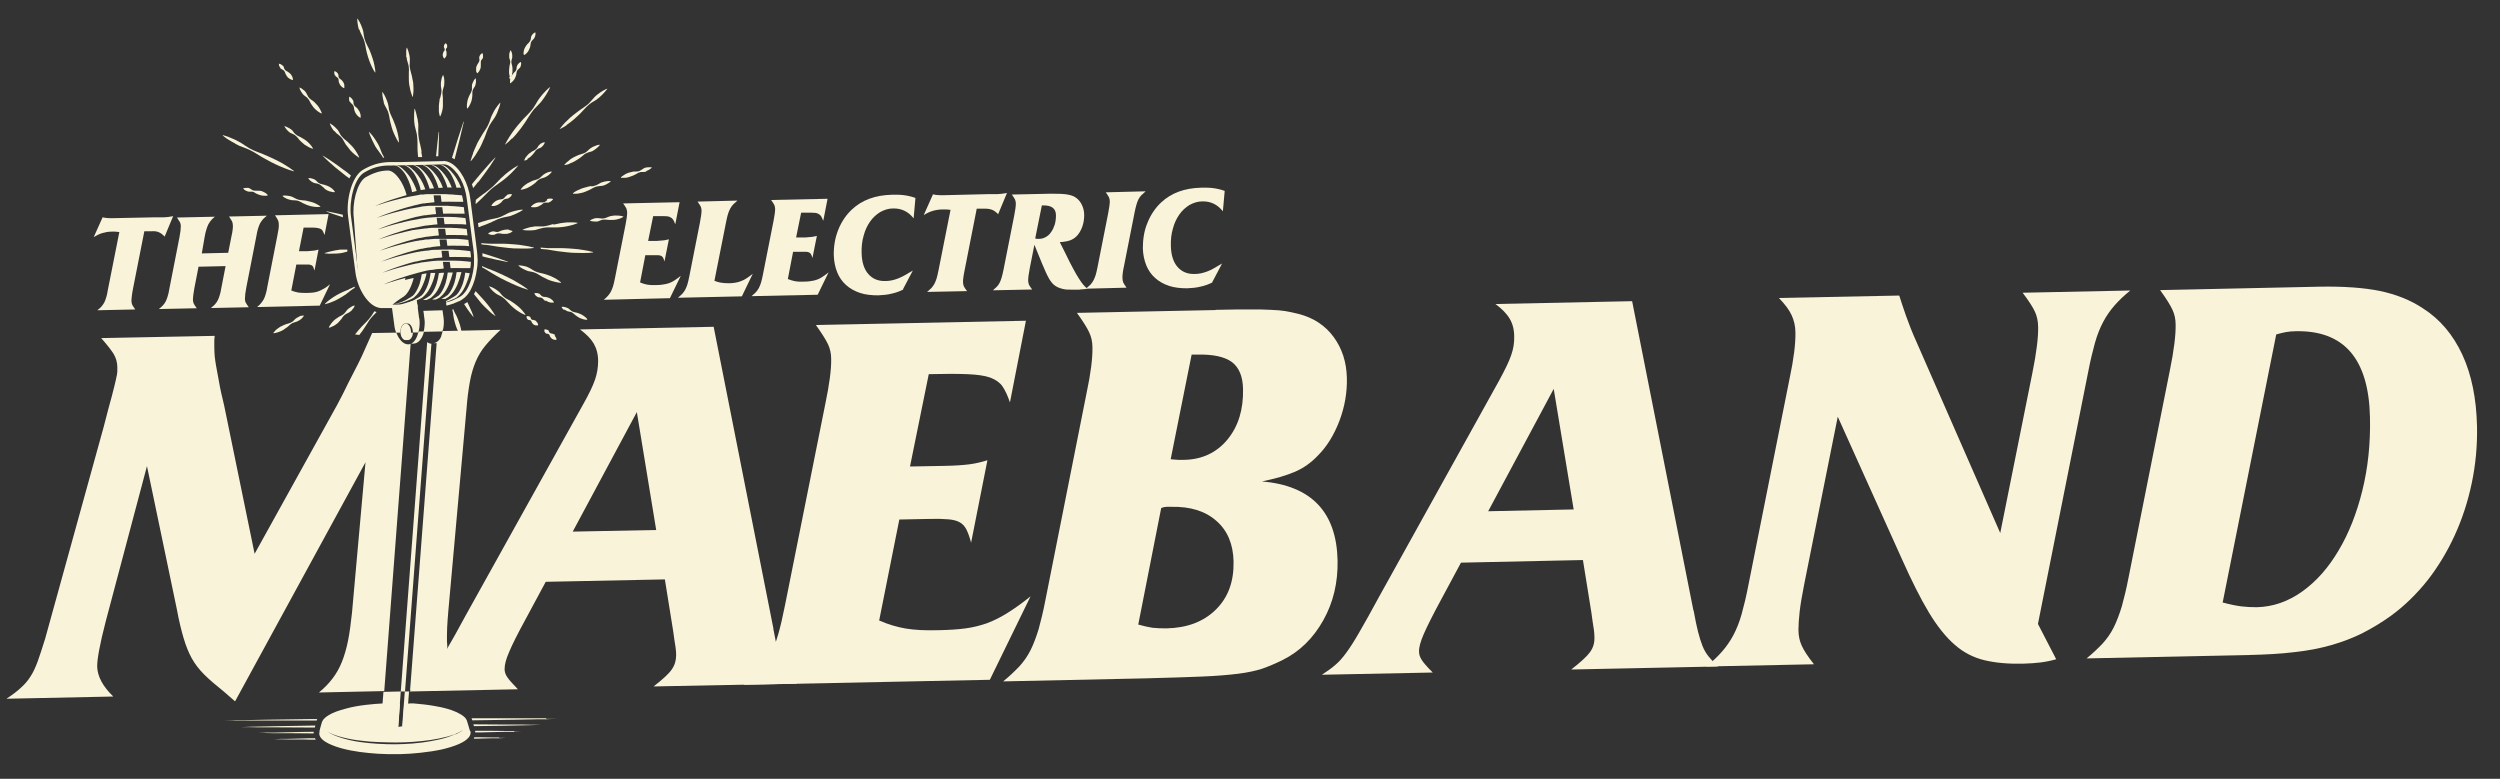 <?xml version="1.0" encoding="UTF-8"?>
<svg xmlns="http://www.w3.org/2000/svg" id="Layer_1" version="1.1" viewBox="0 0 1240.1 386.3">
  <rect x="0" y="0" width="1240.1" height="386.3" fill="#333333" stroke="none"/>
  <defs>
    <style>
      .st0 {
        fill: #f9f3d9;
      }
    </style>
  </defs>
  <path class="st0" d="M81.7,117.4c-1-1.1-2-1.8-2.9-2.2-.9-.4-2.1-.6-3.4-.5h-3.8c0,0-5.7,28.9-5.7,28.9-.2,1.1-.4,2.2-.5,3.2-.1,1-.2,1.8-.2,2.5,0,.7.2,1.4.4,1.9.3.6.8,1.3,1.5,2.3l-18.8.4c.8-.6,1.4-1.2,2-1.8.5-.6,1-1.3,1.4-2,.4-.8.7-1.6,1-2.6.3-1,.6-2.2.8-3.7l5.7-28.7c-.9-.1-1.6-.2-2.1-.2-.5,0-1.1,0-1.7,0-1.7,0-3.2.3-4.6.7-1.4.4-2.8,1.1-4.3,2l4.4-9.8c.7.2,1.7.3,2.8.4,1.1,0,2.3.1,3.6,0l19.6-.4c1.4,0,2.6,0,3.5,0,.9,0,1.6,0,2.2-.1.6,0,1.2-.1,1.6-.2.5,0,1-.2,1.7-.3l-4.2,10.1Z"></path>
  <path class="st0" d="M98.5,132.2l-2.1,10.8c-.2,1.2-.4,2.3-.5,3.2-.1,1-.2,1.8-.2,2.5,0,.7.2,1.4.4,1.9.2.5.8,1.3,1.5,2.3l-18.8.4c.8-.6,1.4-1.2,2-1.8.6-.6,1-1.3,1.4-2,.4-.8.7-1.6,1-2.6.3-1,.6-2.2.8-3.6l5-25.5c.5-2.5.7-4.4.7-5.7,0-.7-.2-1.3-.4-1.8-.3-.5-.8-1.3-1.5-2.4l18.8-.4c-.8.6-1.4,1.2-1.9,1.8s-1,1.3-1.4,2.1c-.4.8-.7,1.7-1,2.7-.3,1-.6,2.2-.8,3.5l-1.4,8.1,13.1-.3,1.6-8.1c.3-1.3.5-2.4.6-3.3.1-1,.2-1.7.1-2.4,0-.7-.2-1.3-.4-1.8-.3-.5-.8-1.4-1.5-2.4l18.8-.4c-.8.6-1.4,1.2-2,1.8-.5.6-1,1.3-1.4,2-.4.8-.7,1.6-1,2.6-.3,1-.6,2.2-.8,3.6l-5,25.5c-.5,2.5-.7,4.4-.7,5.7,0,.7.1,1.4.4,1.9.3.6.8,1.3,1.5,2.3l-18.8.4c.8-.6,1.4-1.2,2-1.8.6-.6,1-1.3,1.4-2,.4-.7.7-1.6,1-2.6.3-1,.6-2.2.8-3.6l2.1-10.8-13.2.3Z"></path>
  <path class="st0" d="M160.9,116.4c-.3-.8-.6-1.5-.9-2-.3-.5-.9-.9-1.6-1.1-.7-.2-1.7-.4-2.9-.4-1.2,0-2.9,0-4.9,0l-2.3,11.7h4.3c1.4-.1,2.5-.2,3.2-.3.8-.1,1.5-.3,2.2-.5l-2,10.4c-.2-.7-.4-1.2-.6-1.7s-.5-.7-.8-.9c-.4-.2-.8-.3-1.4-.4-.6,0-1.4,0-2.4,0h-3.8c0,0-2.5,12.9-2.5,12.9,1.2.5,2.3.8,3.4,1,1.1.2,2.5.2,4.2.2,1.3,0,2.4-.1,3.4-.2,1-.1,1.9-.4,2.7-.7s1.7-.8,2.6-1.3c.9-.5,1.8-1.2,2.9-2.1l-5.1,10.6-31.1.7c.8-.6,1.4-1.2,1.9-1.8.5-.6,1-1.3,1.4-2,.4-.7.7-1.6,1-2.6.3-1,.6-2.2.8-3.6l5-25.5c.5-2.4.8-4.3.7-5.7,0-.7-.2-1.3-.4-1.9-.2-.5-.8-1.3-1.5-2.4l26.6-.6-2,10.3Z"></path>
  <path class="st0" d="M334.8,110.9c-.3-.9-.6-1.5-1-2.1-.4-.5-.9-.9-1.6-1.2-.7-.3-1.8-.4-3.1-.4-1.3,0-3,0-5.1,0l-2.5,12.3h4.5c1.5-.1,2.6-.2,3.4-.3.8-.1,1.6-.3,2.4-.5l-2.2,11c-.2-.7-.4-1.3-.6-1.7-.2-.4-.5-.8-.9-1-.4-.2-.9-.4-1.5-.4-.6,0-1.5,0-2.5,0h-4c0,0-2.6,13.5-2.6,13.5,1.2.5,2.4.9,3.6,1.1,1.1.2,2.6.3,4.4.2,1.4,0,2.6-.1,3.6-.3,1-.1,2-.4,2.9-.7.9-.3,1.8-.8,2.7-1.4.9-.6,1.9-1.3,3-2.2l-5.4,11.1-32.8.8c.8-.7,1.5-1.3,2-1.9.6-.6,1-1.3,1.5-2.1.4-.8.8-1.7,1.1-2.7.3-1,.6-2.3.9-3.8l5.3-26.8c.5-2.6.8-4.6.8-6,0-.7-.2-1.4-.4-2-.3-.6-.8-1.4-1.6-2.5l28-.6-2.1,10.8Z"></path>
  <path class="st0" d="M354.2,139.2c1.1.5,2.1.8,3.3,1,1.1.2,2.5.3,4.1.3,1.2,0,2.3-.1,3.3-.3,1-.2,1.9-.4,2.8-.8.9-.3,1.8-.8,2.7-1.4.9-.6,1.9-1.3,3-2.2l-5.4,11.2-31.7.7c.8-.7,1.5-1.3,2.1-1.9s1-1.3,1.5-2.1c.4-.8.8-1.7,1.1-2.7.3-1,.6-2.3.9-3.8l5.3-26.8c.5-2.7.8-4.7.8-6,0-.7-.2-1.4-.4-1.9-.3-.6-.8-1.4-1.6-2.5l19.8-.5c-.8.7-1.5,1.3-2.1,1.9-.6.6-1,1.3-1.5,2.1-.4.8-.8,1.7-1.1,2.7-.3,1-.6,2.3-.9,3.8l-5.8,29.2Z"></path>
  <path class="st0" d="M408.2,109.2c-.3-.9-.6-1.5-1-2.1-.4-.5-.9-.9-1.6-1.2-.7-.3-1.8-.4-3.1-.4s-3,0-5.1,0l-2.5,12.3h4.5c1.5-.1,2.6-.2,3.4-.3.8-.1,1.6-.3,2.4-.5l-2.2,11c-.2-.7-.4-1.3-.6-1.7-.2-.4-.5-.8-.9-1-.4-.2-.9-.4-1.5-.4-.6,0-1.5,0-2.5,0h-4.1c0,0-2.6,13.5-2.6,13.5,1.3.5,2.4.9,3.6,1.1,1.1.2,2.6.3,4.4.2,1.4,0,2.6-.1,3.6-.3,1-.1,2-.4,2.9-.7.9-.3,1.8-.8,2.7-1.4.9-.6,1.9-1.3,3-2.2l-5.4,11.1-32.8.7c.8-.7,1.5-1.3,2.1-1.9.6-.6,1-1.3,1.5-2.1.4-.8.8-1.7,1.1-2.7.3-1,.6-2.3.9-3.8l5.3-26.8c.5-2.6.8-4.6.8-6,0-.7-.2-1.4-.4-1.9-.3-.6-.8-1.4-1.6-2.5l28-.6-2.1,10.8Z"></path>
  <path class="st0" d="M448.1,143.6c-2,1-4,1.7-6,2.1-1.9.5-4.1.7-6.5.8-3.3,0-6.3-.3-9-1.2-2.7-.9-5-2.2-6.9-3.9-1.9-1.7-3.4-3.8-4.4-6.3-1-2.5-1.6-5.3-1.7-8.4-.1-4.4.6-8.7,2.2-12.7,1.6-4,3.9-7.4,6.8-10.1,5-4.7,11.6-7.1,19.8-7.3,1.1,0,2.1,0,3.1,0,1,0,1.9.1,2.8.2.9.1,1.9.3,2.8.5.9.2,2,.5,3,.9l-.9,10.1c-2.7-3.4-6.1-5-10.2-4.9-2.3,0-4.4.7-6.4,1.8-1.9,1.2-3.6,2.7-5,4.7-1.4,2-2.5,4.3-3.2,7-.8,2.7-1.1,5.6-1,8.7.1,4.4,1.2,7.9,3.3,10.3,2.1,2.4,4.9,3.6,8.5,3.5,1,0,2-.1,3-.3,1-.2,2-.5,3.1-.9,1.1-.4,2.2-1,3.4-1.6,1.2-.7,2.6-1.5,4.1-2.4l-4.9,9.3Z"></path>
  <path class="st0" d="M495.3,106.4c-1.1-1.1-2.1-1.9-3.1-2.3-1-.4-2.2-.6-3.6-.6h-4.1c0,0-6,30.5-6,30.5-.3,1.2-.4,2.3-.6,3.4s-.2,1.9-.2,2.6c0,.8.2,1.5.4,2,.3.6.8,1.4,1.6,2.4l-19.8.4c.8-.7,1.5-1.3,2.1-1.9.6-.6,1-1.3,1.5-2.1.4-.8.8-1.7,1.1-2.7.3-1,.6-2.3.9-3.8l6-30.2c-.9-.1-1.6-.2-2.2-.2-.5,0-1.1,0-1.8,0-1.8,0-3.4.3-4.8.7-1.4.4-2.9,1.1-4.5,2.1l4.6-10.3c.8.2,1.8.4,2.9.4,1.2,0,2.4.1,3.8,0l20.6-.5c1.5,0,2.7,0,3.6,0,.9,0,1.7,0,2.3-.1.6,0,1.2-.1,1.7-.2.5,0,1.1-.2,1.8-.3l-4.4,10.6Z"></path>
  <path class="st0" d="M492.3,144.2c.8-.7,1.5-1.3,2.1-1.9.6-.6,1.1-1.3,1.5-2.1.4-.8.7-1.7,1-2.7.3-1,.6-2.3.9-3.8l5.3-26.8c.5-2.6.8-4.6.8-6,0-.7-.2-1.4-.4-1.9-.3-.6-.8-1.4-1.6-2.5l18.7-.4c3.1,0,5.6,0,7.5.2,1.9.2,3.5.6,4.7,1.2,1.5.8,2.7,2,3.6,3.6.9,1.7,1.4,3.5,1.4,5.6,0,2-.3,4-1,5.9-.7,1.9-1.7,3.5-2.8,4.6-1,1-2.2,1.7-3.4,2.1-1.2.4-2.9.7-4.9.8l2.7,5.4c1.5,3.1,2.8,5.7,3.9,7.7,1.1,2,2,3.7,2.9,5,.8,1.3,1.6,2.4,2.2,3.1.6.7,1.3,1.4,2,1.9-1,.2-1.9.3-2.5.3-.6,0-1.2.1-1.6.2-.5,0-.9,0-1.3,0-.4,0-.9,0-1.5,0-2.3,0-4.3,0-5.8-.5-1.5-.4-2.8-1-3.9-1.9-.5-.4-.9-.9-1.3-1.4-.4-.5-.9-1.2-1.3-2-.5-.8-.9-1.8-1.5-3-.5-1.2-1.2-2.7-1.9-4.4l-3.7-9.1-2.3,11.7c-.3,1.5-.5,2.7-.6,3.6-.1.9-.2,1.7-.2,2.4,0,.8.2,1.5.4,2.1.3.6.8,1.4,1.6,2.4l-19.5.4ZM513.5,118.3c.3,0,.6.1.8.2.2,0,.5,0,.9,0,1.3,0,2.5-.3,3.5-.9,1.1-.6,2-1.4,2.7-2.5.8-1,1.3-2.3,1.8-3.7.4-1.4.6-2.9.6-4.6,0-3.4-2.2-5-6.4-4.9h-.6s-3.3,16.4-3.3,16.4Z"></path>
  <path class="st0" d="M538.8,143.1c.8-.7,1.5-1.3,2.1-1.9.6-.6,1-1.3,1.5-2.1.4-.8.8-1.7,1.1-2.7.3-1,.6-2.3.9-3.8l5.3-26.8c.5-2.6.8-4.6.8-6,0-.7-.2-1.4-.4-1.9-.3-.6-.8-1.4-1.6-2.5l19.8-.5c-.8.7-1.5,1.3-2.1,1.9-.6.6-1.1,1.3-1.5,2.1-.4.8-.7,1.7-1,2.7s-.6,2.3-.9,3.8l-5.3,26.8c-.3,1.3-.5,2.5-.6,3.5-.1,1-.2,1.9-.1,2.5,0,.8.2,1.4.4,2,.3.6.8,1.4,1.6,2.5l-19.8.5Z"></path>
  <path class="st0" d="M601.4,140.1c-2,1-4,1.7-6,2.1-1.9.5-4.1.7-6.5.8-3.3,0-6.3-.3-9-1.2-2.7-.9-5-2.2-6.9-3.9-1.9-1.7-3.4-3.8-4.4-6.3-1-2.5-1.6-5.3-1.7-8.4,0-4.4.6-8.7,2.3-12.7,1.6-4,3.9-7.4,6.8-10.1,5-4.7,11.6-7.1,19.8-7.3,1.1,0,2.1,0,3.1,0s1.9.1,2.8.2c.9.1,1.9.3,2.8.5.9.2,1.9.5,3,.9l-.9,10.1c-2.7-3.4-6.1-5-10.2-4.9-2.3,0-4.4.7-6.4,1.8-1.9,1.2-3.6,2.7-5,4.7-1.4,2-2.5,4.3-3.2,7-.8,2.7-1.1,5.6-1,8.7.1,4.4,1.2,7.9,3.3,10.3,2.1,2.4,4.9,3.6,8.5,3.5,1,0,2-.1,3-.3,1-.2,2-.5,3.1-.9,1.1-.4,2.2-.9,3.4-1.6,1.2-.7,2.6-1.5,4.1-2.4l-4.9,9.3Z"></path>
  <g>
    <path class="st0" d="M602.8,153.7c7.3-.2,13.1-.2,17.3-.2,4.2,0,7.6,0,10.4.2,2.7.1,5,.3,7,.6,1.9.3,4.1.8,6.6,1.4,7.4,1.9,13.2,5.7,17.4,11.4,4.2,5.7,6.4,12.4,6.6,20.3.2,7.3-1.1,14.5-3.7,21.4-2.7,7-6.2,12.7-10.6,17.1-3.4,3.6-7.2,6.3-11.4,8.1-4.2,1.8-9.6,3.4-16.4,4.8,24.5,2.1,37,15.2,37.5,39.3.2,10.8-2.1,20.7-7.1,29.6-5,8.9-11.7,15.5-20.2,19.7-3.6,1.8-7,3.2-10.1,4.3-3.1,1-7.1,1.9-11.9,2.5-4.8.6-10.8,1.1-18,1.4-7.2.3-16.7.6-28.4.9l-70.2,1.5c3.1-2.5,5.7-5,8-7.4,2.2-2.4,4.1-5.1,5.6-8.1,1.5-3,2.8-6.5,4-10.4,1.1-4,2.3-8.8,3.4-14.6l20.4-102.6c2.1-9.8,3-17.4,2.9-22.6,0-2.8-.6-5.3-1.6-7.4-1-2.2-3-5.4-6.1-9.7l68.9-1.4ZM564.6,309.8c2.8.8,5.2,1.3,7.1,1.6,1.9.2,4.2.3,6.8.3,10.3-.2,18.5-3.3,24.6-9.3,6.1-6,9-13.9,8.8-23.9-.2-8.6-3-15.3-8.5-20.1-5.5-4.9-13-7.2-22.4-7-.9,0-1.7,0-2.4,0-.7,0-1.6.2-2.6.6l-11.4,57.9ZM580.7,227.8c1.4.1,2.7.3,3.8.3,1.1,0,2.1,0,3,0,8.9-.2,16-3.6,21.4-10.1,5.4-6.6,7.9-14.9,7.7-25-.1-6.3-2-10.7-5.5-13.4-3.6-2.6-9.2-3.9-17.1-3.7h-2.9c0,0-10.4,51.9-10.4,51.9Z"></path>
    <path class="st0" d="M840.1,302.8c.8,4.4,1.5,7.9,2.2,10.6.7,2.7,1.4,5,2.2,7,.8,2,1.8,3.7,3,5.2,1.2,1.5,2.7,3.1,4.7,5l-72.8,1.5c4.6-3.6,7.7-6.4,9.3-8.6s2.3-4.6,2.2-7.4c0-2.3-.4-4.9-.9-7.8l-.6-4.4-4.2-26.1-60.5,1.3-10.1,18.8c-4,7.4-6.8,13-8.4,16.7-1.6,3.7-2.4,6.6-2.3,8.7,0,1.4.5,2.7,1.3,4,.8,1.3,2.6,3.4,5.5,6.3l-55,1.1c2.8-1.8,5-3.4,6.7-4.9,1.7-1.4,3.5-3.4,5.4-6,1.9-2.6,4.1-6,6.6-10.4,2.5-4.3,5.8-10.2,9.8-17.6l59.3-106.8c3-5.5,5.1-9.8,6.1-12.8,1.1-3.1,1.6-6.2,1.5-9.3,0-3.5-.8-6.4-2.3-8.9-1.4-2.4-3.8-4.8-7-7.2l67.8-1.4,30.4,153.4ZM780.6,252.7l-9.9-59.8-32.5,60.7,42.4-.9Z"></path>
    <path class="st0" d="M1020,327c-2.8.8-5.4,1.3-7.8,1.6-2.4.3-5.2.5-8.4.6-7.5.2-14-.4-19.4-1.7-5.4-1.3-10.4-3.8-14.8-7.7-4.4-3.8-8.7-9.2-12.8-16-4.1-6.8-8.5-15.6-13.3-26.3l-31.9-70.8-16.6,82.9c-1.1,5.6-1.9,10.2-2.3,13.8-.4,3.6-.6,6.6-.6,9,0,3,.6,5.6,1.6,7.8,1,2.3,3,5.4,6.1,9.3l-53.4,1.1c3.1-2.5,5.7-5,7.8-7.4,2.1-2.4,4-5.1,5.6-8.1,1.6-3,3-6.5,4.1-10.4,1.1-4,2.3-8.8,3.4-14.6l20.4-102.3c2.1-9.8,3-17.4,2.9-22.9,0-3.1-.7-6-1.9-8.6-1.2-2.6-3.3-5.4-6.3-8.5l59.7-1.2c.7,2.4,1.9,5.7,3.3,9.9,1.5,4.2,3.2,8.6,5.3,13.2l41.5,94.7,15.9-79.2c2.1-10.3,3-18,2.9-22.9,0-3-.6-5.5-1.6-7.7-1-2.2-3-5.3-6.1-9.4l53.4-1.1c-3.1,2.5-5.7,5-7.8,7.4-2.1,2.4-4,5.1-5.6,8.1-1.6,3-3,6.5-4.1,10.4-1.1,4-2.3,8.8-3.4,14.6l-24.9,124.9,9,17.4Z"></path>
    <path class="st0" d="M1034.9,326.7c3.1-2.5,5.7-5,8-7.4,2.2-2.4,4.1-5.1,5.6-8.1,1.5-3,2.8-6.5,4-10.4,1.1-4,2.3-8.8,3.4-14.6l20.4-102.3c2.1-10.2,3-17.8,2.9-22.9,0-2.8-.6-5.3-1.6-7.4-1-2.2-3-5.4-6.1-9.7l79.3-1.7c11.7-.2,21.6.5,29.6,2.1,8.1,1.7,15.2,4.5,21.4,8.6,8.5,5.4,15,13.1,19.6,23,4.6,9.9,7,21.8,7.3,35.6.2,9.6-.7,19-2.6,28.1-1.9,9.1-4.7,17.7-8.4,25.8-3.7,8.1-8.2,15.6-13.5,22.4-5.4,6.8-11.5,12.8-18.4,17.8-4.5,3.2-9.1,6-13.8,8.4-4.8,2.4-10,4.4-15.6,6-5.6,1.6-11.8,2.8-18.4,3.5-6.6.8-14,1.2-22.2,1.4l-80.9,1.7ZM1102.7,298.9c3.7,1,6.8,1.6,9.2,1.9,2.5.3,5,.4,7.6.4,8-.2,15.5-2.8,22.5-7.8,7-5,13-11.8,18-20.3,5.1-8.5,9-18.4,11.8-29.7,2.8-11.3,4.1-23.4,3.8-36.4-.6-29-12.9-43.2-36.8-42.7-1.9,0-3.5.2-4.7.4-1.2.2-2.9.6-5,1.2l-26.6,133.1Z"></path>
  </g>
  <g>
    <path class="st0" d="M207.5,164.9c-.6,2.3-1.8,5.1-4.1,5.8h0s0,0-.1,0c-.2,0-.5.1-.7.1,0,0,0,0,0,0-2.6.2-4.9-2.8-6-5.8l-12,.2-3.7,8.3c-1.6,3.8-4.3,9.1-7.9,16-2,4.1-3.9,8-5.9,11.6l-40.8,73.6-15.1-73.5c-1.1-4.6-2-8.4-2.5-11.5-.6-3.1-1-5.6-1.4-7.6-.4-2-.6-3.8-.8-5.4-.1-1.5-.2-3.2-.2-4.9,0-.5,0-1.2,0-2.1,0-.8,0-1.9.2-3.1l-56.3,1.1c3,3.4,5,6,6.2,7.9,1.1,1.9,1.8,4.1,1.8,6.5,0,.9,0,1.6,0,2.3,0,.7-.3,2-.7,3.9-.4,1.9-1.1,4.6-2,8.1-1,3.5-2.3,8.5-4,15.1l-29.1,105.3c-1.4,4.6-2.7,8.4-3.7,11.3-1.1,2.9-2.2,5.4-3.6,7.5-1.3,2.1-2.9,3.9-4.8,5.6-1.8,1.7-4.2,3.5-7.1,5.4l53-1.1c-5.2-5-7.9-10-8-15,0-3.6,1.3-10.9,4.2-22.1l20.5-77.2,14.8,70.9c1.1,6,2.3,10.8,3.4,14.5,1.1,3.7,2.4,7,4,9.9,1.6,2.9,3.7,5.6,6.2,8.1,2.5,2.5,5.8,5.3,9.8,8.5l5.5,4.8,64.7-118.6-6.7,74.7c-.6,5.5-1.2,10.1-2,14-.8,3.9-1.8,7.3-3,10.3-1.2,3-2.7,5.7-4.6,8.2-1.8,2.4-4.1,4.8-6.8,7l32.4-.7,13.1-172.3c1.1,0,2.2,0,3.1-.5,1-.5,1.7-1.4,2.3-2.4.6-1,1-2.1,1.2-3.2h-2.5ZM201.3,168.7c.3,0,.6,0,1,0,.7,0,1.2-.4,1.6-.9.6-.7.9-1.8.9-2.7,0,0,0,0,0-.1h-1s-5.1.1-5.1.1c0,0,0,.2,0,.3.3,2,1.4,3.3,2.6,3.3ZM211.9,169.7l-13.1,173.3h2.1c0,0,13.1-172.5,13.1-172.5-.7,0-1.4-.3-2.1-.8ZM219.4,164.6s0,0,0,0c0,.1,0,.2,0,.3,0,0,0,0,0,.1-.1.4-.3.8-.4,1.2,0,0,0,0,0,0,0,.1,0,.2-.1.3,0,0,0,.1,0,.2,0,0,0,.2-.1.3,0,.1-.1.3-.2.4,0,0,0,0,0,0,0,.1-.2.3-.2.4,0,0,0,0,0,0,0,0,0,.1-.1.2,0,0,0,0,0,0-.8,1.2-2,2.2-3.5,2.2.6,0,1.2,0,1.8,0l-13.2,172.4h.2l27.9-.6c-4-4.2-6.6-7.8-7.8-11-.9-2.4-1.5-5.5-1.8-9.3,0-1.1-.1-2.3-.2-3.6,0-2.2,0-4.4.1-6.7.1-2.2.3-5,.6-8.5l9-100.1c.4-5.3,1-9.8,1.7-13.6.7-3.8,1.7-7.1,2.9-9.9,1.2-2.8,2.8-5.5,4.8-7.9s4.5-5,7.5-7.8l-28.6.6Z"></path>
    <path class="st0" d="M383.6,311.9c.8,4.3,1.5,7.7,2.1,10.3.6,2.6,1.4,4.9,2.2,6.9.8,1.9,1.8,3.6,2.9,5.1,1.1,1.4,2.7,3.1,4.6,4.9l-71.2,1.4c4.5-3.5,7.6-6.3,9-8.4,1.5-2.1,2.2-4.5,2.2-7.2,0-2.2-.4-4.8-.9-7.7l-.6-4.3-4.1-25.5-59.1,1.2-9.9,18.4c-4,7.3-6.7,12.7-8.2,16.3-1.6,3.6-2.3,6.4-2.3,8.5,0,1.4.4,2.7,1.2,3.9.8,1.3,2.6,3.3,5.4,6.2l-53.8,1.1c2.7-1.8,4.9-3.3,6.6-4.7,1.7-1.4,3.4-3.4,5.3-5.9,1.8-2.5,4-5.9,6.5-10.1,2.5-4.2,5.7-10,9.6-17.2l58.1-104.4c3-5.3,5-9.5,6-12.5,1-3,1.5-6,1.5-9.1,0-3.4-.8-6.3-2.2-8.7-1.4-2.4-3.7-4.7-6.8-7l66.3-1.3,29.7,150ZM325.5,262.9l-9.6-58.5-31.8,59.3,41.5-.8Z"></path>
    <path class="st0" d="M500.9,199.4c-1.1-3.2-2.3-5.8-3.6-7.7-1.3-1.9-3.4-3.4-6.1-4.4-2.8-1-6.6-1.5-11.4-1.7-4.9-.2-11.2-.2-19.1,0l-9.3,45.8,16.9-.3c5.5-.1,9.7-.4,12.7-.8,3-.4,5.9-1.1,8.8-2l-8.1,40.9c-.7-2.7-1.5-4.9-2.3-6.5-.8-1.6-1.9-2.8-3.3-3.6-1.4-.8-3.3-1.3-5.7-1.5-2.4-.2-5.5-.3-9.2-.2l-15.1.3-10,50.1c4.6,2,9.1,3.3,13.3,4,4.2.7,9.6,1,16.3.8,5.1-.1,9.6-.4,13.3-.9,3.7-.5,7.3-1.4,10.7-2.6,3.4-1.3,6.8-3,10.1-5.1,3.4-2.1,7.2-4.8,11.4-8.2l-20.2,41.4-122.1,2.5c3-2.4,5.6-4.8,7.7-7.2,2.1-2.3,3.9-5,5.5-7.9,1.6-2.9,2.9-6.3,4-10.2,1.1-3.9,2.2-8.6,3.3-14.2l20-99.9c2-9.6,3-17,2.9-22.3,0-2.7-.6-5.2-1.6-7.3-1-2.1-3-5.3-6-9.5l104.2-2.1-7.9,40.4Z"></path>
  </g>
  <g>
    <path class="st0" d="M157.4,356.7c-1.5,0-3.1,0-4.6,0l-20.5.3-10.3.2h-5.1c0,.1-5.1.2-5.1.2h5.1c0,0,5.1,0,5.1,0h10.3c0,0,20.5,0,20.5,0,1.4,0,2.8,0,4.3,0,0-.3.2-.7.4-1Z"></path>
    <path class="st0" d="M270.9,356.3h-5.1s-10.3,0-10.3,0h-20.5c-.4,0-.8,0-1.1,0,.1.3.3.6.4,1,.3,0,.5,0,.8,0l20.5-.3,10.3-.2h5.1c0-.1,5.1-.2,5.1-.2h-5.1Z"></path>
  </g>
  <g>
    <polygon class="st0" points="156.4 359.9 138 360.2 128.7 360.4 124 360.5 119.3 360.7 124 360.7 128.7 360.8 138 360.8 156.2 360.9 156.4 359.9"></polygon>
    <polygon class="st0" points="263.7 359.5 259.1 359.4 249.8 359.4 234.8 359.3 235.1 360.2 249.8 360 259.1 359.8 263.7 359.7 268.4 359.5 263.7 359.5"></polygon>
  </g>
  <g>
    <path class="st0" d="M155.6,363c-3.8,0-7.6.1-11.4.2l-8.2.2h-4.1c0,.1-4.1.2-4.1.2h4.1c0,0,4.1.1,4.1.1h8.2c3.8,0,7.6.1,11.4.1,0-.3,0-.6,0-.9Z"></path>
    <path class="st0" d="M255.1,362.6h-4.1s-8.2-.1-8.2-.1c-2.3,0-4.7,0-7.1,0,0,.3,0,.5,0,.8,2.3,0,4.7,0,7-.1l8.2-.2h4.1c0-.1,4.1-.2,4.1-.2h-4.1Z"></path>
  </g>
  <g>
    <path class="st0" d="M156.1,366.2c-1.9,0-3.9,0-5.8.1l-7.2.2h-3.6c0,0-3.6.2-3.6.2h3.6c0,0,3.6.1,3.6.1h7.2c2.1.1,4.2.1,6.3.1-.2-.3-.3-.5-.4-.8Z"></path>
    <path class="st0" d="M247.5,365.8h-3.6s-7.2-.1-7.2-.1c-.5,0-1,0-1.4,0,0,.2-.2.4-.3.7.6,0,1.2,0,1.8,0l7.2-.2h3.6c0,0,3.6-.2,3.6-.2h-3.6Z"></path>
  </g>
  <path class="st0" d="M239.7,121.4c1.7,0,3.3.3,5,.6.8.1,1.7.3,2.5.4.8.1,1.7.2,2.5.3,1.7.2,3.3.4,5,.5,1.7,0,3.4.1,5,.1,1.7,0,3.4,0,5.1-.3v-.2c-1.6-.4-3.3-.8-4.9-1-1.7-.3-3.3-.5-5-.6-1.7-.2-3.3-.2-5-.3-.8,0-1.7,0-2.5,0-.8,0-1.7,0-2.5,0-1.7,0-3.4,0-5-.2-.4,0-.7,0-1.1-.2,0,.3,0,.5.1.8.3,0,.6,0,1,0Z"></path>
  <path class="st0" d="M269.1,123.6c1.7,0,3.3.3,5,.6.8.1,1.7.3,2.5.4.8.1,1.7.2,2.5.3,1.7.2,3.3.4,5,.5,1.7,0,3.4.1,5,.1,1.7,0,3.4,0,5.1-.3v-.2c-1.6-.4-3.3-.8-4.9-1-1.7-.3-3.3-.5-5-.6-1.7-.2-3.3-.2-5-.3-.8,0-1.7,0-2.5,0-.8,0-1.7,0-2.5,0-1.7,0-3.4,0-5-.2-.4,0-.7,0-1.1-.2,0,.3,0,.5.1.8.3,0,.6,0,1,0Z"></path>
  <path class="st0" d="M217.8,65.5h-.2c-.5,4-.9,8-1.3,12,.4,0,.7,0,1.1,0,.2-4,.3-8,.4-12Z"></path>
  <path class="st0" d="M218.2,48.7c-.1.4-.2.8-.2,1.3-.1.8-.3,1.7-.3,2.5,0,.8,0,1.7,0,2.6,0,.4,0,.9.2,1.3,0,.4.2.9.3,1.3h.2c.2-.4.3-.8.5-1.2.1-.4.3-.8.4-1.3.2-.8.4-1.7.4-2.5,0-.8,0-1.7,0-2.5,0-.4,0-.9,0-1.3,0-.4,0-.9-.1-1.3-.1-.9-.2-1.7,0-2.6.1-.8.5-1.7.7-2.5,0-.4.1-.8.1-1.3,0-.4,0-.8,0-1.3,0-.9-.2-1.7-.5-2.6h-.2c-.4.8-.7,1.6-.8,2.5,0,.4-.2.8-.2,1.3,0,.4,0,.8,0,1.3,0,.9.3,1.7.3,2.6,0,.8-.2,1.7-.4,2.5-.1.4-.2.8-.3,1.3Z"></path>
  <path class="st0" d="M219.7,28c.1.3.3.6.6,1h.2c.3-.3.5-.6.7-.9.2-.3.3-.6.3-.9,0-.3,0-.6,0-.9,0-.2,0-.3,0-.5,0-.2-.1-.3-.2-.5-.2-.3-.2-.6-.1-.9,0-.3.4-.6.6-.9,0-.2,0-.3,0-.5,0-.2,0-.3,0-.5,0-.3-.2-.6-.6-1h-.2c-.4.3-.6.6-.7.9,0,.1-.1.3-.1.5,0,.2,0,.3,0,.5.1.3.4.7.4,1,0,.3,0,.6-.3.9,0,.1-.2.3-.3.4,0,.2-.1.3-.2.5,0,.3-.2.6-.2.9,0,.3,0,.6.2,1Z"></path>
  <path class="st0" d="M252.6,38.4c0,.3.2.6.4.9h.2c.2-.3.3-.6.4-.9.1-.3.2-.6.3-.9.1-.6.2-1.2.3-1.8,0-.6,0-1.2,0-1.8,0-.3,0-.6-.1-.9,0-.3-.1-.6-.2-.9-.2-.6-.3-1.2-.2-1.8,0-.6.3-1.2.4-1.8,0-.3,0-.6,0-.9,0-.3,0-.6-.1-.9-.1-.6-.3-1.2-.6-1.7h-.2c-.3.6-.5,1.2-.6,1.8,0,.3,0,.6,0,.9,0,.3,0,.6,0,.9.1.6.4,1.2.5,1.7,0,.6,0,1.2-.2,1.7,0,.3-.2.6-.2.9,0,.3,0,.6-.1.9,0,.6-.1,1.2-.1,1.7s0,1.2.2,1.7c0,.3.1.6.2.9Z"></path>
  <path class="st0" d="M235.1,145.9c.3.3.5.7.8,1,1,1.2,1.9,2.4,2.9,3.6,1,1.1,2.1,2.2,3.3,3.3,1.1,1.1,2.3,2.1,3.6,3h.1c-.8-1.5-1.7-2.7-2.6-4-.9-1.2-1.9-2.5-2.9-3.6-1-1.2-2.1-2.3-3.1-3.4-.4-.5-.9-.9-1.3-1.4,0,.1-.1.3-.2.4-.2.4-.4.7-.6,1.1Z"></path>
  <path class="st0" d="M165.9,65c.3.4.6.7.9,1,.7.6,1.5,1.1,2.2,1.8.7.7,1.2,1.4,1.6,2.3.2.4.5.8.7,1.2.2.4.5.8.8,1.1.6.8,1.1,1.5,1.7,2.2,1.3,1.4,2.7,2.6,4.3,3.6h.1c-.2-.6-.4-1-.6-1.4-.2-.4-.5-.8-.7-1.2-.5-.8-1-1.6-1.6-2.3-.6-.7-1.2-1.4-1.9-2-.3-.3-.7-.7-1-1-.3-.3-.7-.6-1.1-.9-.7-.6-1.4-1.2-2-2-.6-.7-.9-1.6-1.4-2.4-.3-.4-.5-.8-.9-1.1-.3-.3-.6-.7-1-1-.7-.6-1.4-1.2-2.3-1.7h-.1c.3,1.1.8,1.9,1.3,2.7.3.4.5.8.8,1.1Z"></path>
  <path class="st0" d="M150,46.4c.2.3.4.5.7.8.5.5,1.2.8,1.7,1.3.5.5.9,1.1,1.2,1.7.2.3.3.6.5,1,.2.3.4.6.6.9.4.6.8,1.2,1.3,1.7.5.5,1,1,1.6,1.4.3.2.6.4.9.6.3.2.6.4,1,.5h.1c0-.5-.2-.8-.4-1.2-.1-.3-.3-.7-.5-1-.3-.6-.7-1.2-1.2-1.8-.4-.5-.9-1-1.4-1.5-.3-.2-.5-.5-.8-.7-.3-.2-.6-.4-.9-.6-.6-.4-1.1-.9-1.5-1.5-.4-.6-.6-1.3-1-1.9-.2-.3-.4-.6-.6-.8-.2-.3-.5-.5-.8-.7-.5-.5-1.1-.9-1.9-1.2h-.1c.2.9.5,1.5.9,2.1.2.3.4.6.6.9Z"></path>
  <path class="st0" d="M139,33.7c.1.2.3.3.5.5.4.3.9.4,1.2.7.3.3.6.7.7,1.1,0,.2.2.5.3.7,0,.2.2.4.3.6.2.4.5.8.8,1.1.3.3.7.6,1.1.8.2.1.4.2.6.3.2,0,.5.2.7.2h.1c0-.4,0-.6-.1-.9,0-.2-.1-.5-.2-.7-.2-.4-.4-.8-.7-1.2-.3-.4-.6-.6-1-.9s-.3-.3-.5-.4c-.2-.1-.4-.2-.6-.3-.4-.2-.8-.5-1-.9-.3-.4-.3-.9-.5-1.3-.1-.2-.2-.4-.4-.5-.2-.2-.3-.3-.5-.4-.4-.3-.8-.5-1.4-.6h-.1c0,.7.2,1.1.4,1.5.1.2.2.4.4.6Z"></path>
  <path class="st0" d="M165.3,161.8c.6-.4,1.2-.7,1.8-1.2.6-.4,1-1,1.5-1.5.2-.3.5-.5.7-.8.2-.3.4-.6.6-.9.4-.6.9-1.1,1.5-1.5.6-.4,1.3-.6,1.9-1,.3-.2.6-.4.8-.6.3-.2.5-.5.7-.8.5-.5.9-1.1,1.2-1.9h-.1c-.8,0-1.4.4-2,.8-.3.2-.6.4-.9.6-.3.2-.5.5-.8.7-.5.6-.8,1.2-1.3,1.7-.5.5-1.1.9-1.7,1.2-.3.2-.7.3-1,.5-.3.2-.6.4-.9.6-.6.4-1.2.8-1.7,1.3-.5.5-1,1-1.4,1.6-.2.3-.4.6-.6.9-.2.3-.4.6-.5,1h.1c.4,0,.7,0,1.1-.3.3-.1.7-.3,1-.5Z"></path>
  <path class="st0" d="M235.9,100c0,.4,0,.8.1,1.2.3-.3.7-.6,1-.9.7-.6,1.3-1.2,2-1.9.6-.6,1.3-1.3,1.9-1.9,1.3-1.3,2.5-2.6,4-3.7,1.4-1.1,3-2.1,4.4-3.2.7-.5,1.4-1.1,2.1-1.7.7-.6,1.3-1.2,2-1.8,1.3-1.3,2.5-2.6,3.7-4h-.1c-1.6.8-3.1,1.8-4.5,2.9-.7.5-1.4,1.1-2.1,1.7-.7.6-1.4,1.2-2,1.8-1.3,1.3-2.5,2.7-3.8,3.9-1.3,1.2-2.8,2.3-4.2,3.4-.7.5-1.5,1-2.2,1.6-.7.5-1.4,1.1-2.1,1.7,0,0,0,0-.1,0,0,.3,0,.7.1,1h0Z"></path>
  <path class="st0" d="M261.6,78.8c.5-.3,1-.6,1.4-.9.4-.4.8-.8,1.2-1.2.2-.2.4-.4.6-.7.2-.2.3-.5.5-.7.3-.5.7-1,1.2-1.3.5-.3,1.1-.5,1.6-.7.3-.1.5-.3.7-.5.2-.2.4-.4.6-.6.4-.5.7-1,.9-1.6h-.1c-.7,0-1.2.2-1.7.5-.3.1-.5.3-.7.5-.2.2-.4.4-.6.6-.4.5-.6,1.1-1,1.5-.4.4-.9.7-1.4,1-.3.1-.5.2-.8.4-.3.1-.5.3-.7.5-.5.3-1,.6-1.4,1.1-.4.4-.8.9-1.1,1.3-.3.5-.6,1-.8,1.6h.1c.3,0,.6,0,.9-.2.3-.1.5-.2.8-.4Z"></path>
  <path class="st0" d="M281,62c1.1-.7,2.1-1.5,3.1-2.3,1-.8,1.9-1.7,2.9-2.6.5-.4.9-.9,1.4-1.4.5-.5.9-1,1.3-1.4.9-1,1.8-1.9,2.8-2.7,1-.8,2.2-1.4,3.3-2.1.5-.4,1-.8,1.5-1.2.5-.4,1-.9,1.4-1.3.9-.9,1.8-1.9,2.6-3h-.1c-1.2.4-2.3,1.1-3.4,1.8-.5.4-1,.8-1.6,1.2-.5.4-1,.8-1.4,1.3-.9.9-1.7,2-2.6,2.9-.9.9-2,1.6-3.1,2.4-.5.4-1.1.7-1.6,1.1-.5.4-1,.8-1.6,1.2-1,.8-2.1,1.6-3,2.4-1,.9-1.9,1.8-2.8,2.7-.9,1-1.7,1.9-2.5,3h.1c1.2-.5,2.3-1.2,3.4-1.9Z"></path>
  <path class="st0" d="M280,153.5c.2.2.5.3.7.5.3.2.5.3.8.4.6.2,1.3.2,1.8.4.6.2,1,.6,1.5,1,.2.2.4.4.7.6.2.2.5.4.7.5.5.3,1,.7,1.5.9.5.2,1.1.4,1.7.6.3,0,.6.1.9.2.3,0,.6,0,1,0v-.2c-.1-.3-.3-.5-.5-.7-.2-.2-.4-.4-.7-.6-.5-.4-1-.7-1.5-1-.5-.3-1.1-.5-1.6-.7-.3-.1-.6-.2-.9-.3-.3,0-.6-.1-.9-.2-.6-.1-1.2-.3-1.7-.6-.5-.3-.9-.9-1.4-1.2-.2-.2-.5-.3-.8-.4-.3-.1-.6-.2-.8-.3-.6-.2-1.2-.3-1.9-.2v.2c.3.6.7,1,1.2,1.4Z"></path>
  <path class="st0" d="M270.7,149c.4.3.7.5,1.2.7.4.2.9.3,1.3.4.2,0,.5,0,.7,0,.2,0,.5,0,.8,0v-.2c0-.2-.2-.5-.3-.6-.2-.2-.3-.4-.5-.5-.3-.3-.7-.6-1.1-.8-.4-.2-.8-.4-1.3-.5-.2,0-.4-.1-.7-.2-.2,0-.5,0-.7,0-.5,0-.9-.2-1.3-.4-.4-.2-.6-.7-1-1-.2-.2-.4-.3-.6-.3-.2,0-.4-.2-.6-.2-.5,0-.9-.1-1.5,0v.2c.2.5.5.9.8,1.2.2.1.4.3.6.4.2.1.4.2.6.3.5,0,1,0,1.4.2.4.1.8.4,1.1.8.2.2.3.4.5.5.2.2.4.3.5.4Z"></path>
  <path class="st0" d="M239.2,132.6c.8.5,1.6.9,2.4,1.4.8.5,1.6,1,2.4,1.5.8.5,1.6.9,2.4,1.4,1.6.9,3.3,1.8,5,2.6,1.7.8,3.4,1.6,5.1,2.3,1.7.7,3.5,1.4,5.3,1.9v-.2c-1.4-1.1-3-2.1-4.7-3.1-1.6-1-3.2-1.9-4.9-2.7-1.7-.9-3.4-1.6-5.1-2.4-.9-.4-1.7-.8-2.6-1.1-.9-.4-1.7-.7-2.6-1-.9-.4-1.9-.8-2.8-1.2,0,0,0,0,0,.1v.6Z"></path>
  <path class="st0" d="M160.8,93.5c.5.3,1,.7,1.6,1,.6.3,1.2.5,1.8.6.3,0,.6.1.9.2.3,0,.7,0,1,0v-.2c-.7-1.1-1.7-1.9-2.8-2.5-.5-.3-1.1-.5-1.7-.7-.3-.1-.6-.2-.9-.3-.3,0-.6-.1-.9-.2-.6-.1-1.2-.3-1.8-.7-.5-.3-.9-.9-1.4-1.3-.2-.2-.5-.3-.8-.5-.3-.1-.6-.2-.9-.3-.6-.2-1.2-.3-1.9-.3v.2c.3.6.8,1,1.3,1.4.3.2.5.4.8.5.3.2.5.3.9.4.6.2,1.3.2,1.9.4.6.2,1.1.6,1.6,1,.2.2.5.4.7.6.2.2.5.4.8.5Z"></path>
  <path class="st0" d="M116.7,71.3c.7.4,1.5.8,2.2,1.1,1.5.6,3.1,1.1,4.6,1.8,1.5.7,2.9,1.5,4.3,2.4.7.4,1.4.9,2.1,1.3.7.4,1.4.8,2.2,1.2,1.4.8,2.9,1.6,4.4,2.3,1.5.7,3,1.4,4.6,2,1.5.6,3.1,1.2,4.7,1.6v-.2c-1.3-1-2.7-1.9-4.1-2.8-1.4-.9-2.9-1.7-4.3-2.4-1.5-.8-3-1.4-4.5-2.1-.8-.3-1.5-.7-2.3-1-.8-.3-1.5-.6-2.3-.9-1.6-.6-3.1-1.2-4.5-2-1.4-.8-2.8-1.8-4.2-2.7-.7-.4-1.4-.8-2.2-1.2-.7-.4-1.5-.7-2.2-1-1.5-.7-3.1-1.3-4.7-1.7v.2c1.2,1.1,2.6,2,4,2.8.7.4,1.4.8,2.2,1.2Z"></path>
  <path class="st0" d="M234.7,76c-.5,1.3-.9,2.5-1.3,3.9h.2c.9-1,1.7-2.1,2.4-3.2.7-1.1,1.4-2.3,2.1-3.5.6-1.2,1.2-2.4,1.7-3.7.3-.6.6-1.2.8-1.9.3-.6.5-1.3.7-1.9.5-1.3,1-2.5,1.6-3.7.7-1.2,1.5-2.2,2.3-3.4.4-.6.7-1.2,1-1.8.3-.6.6-1.2.8-1.9.5-1.3,1-2.5,1.2-3.9h-.2c-.9,1-1.7,2.1-2.4,3.2-.4.6-.7,1.2-1,1.8-.3.6-.6,1.2-.9,1.8-.5,1.3-.8,2.6-1.4,3.8-.5,1.2-1.3,2.4-2,3.5-.4.6-.8,1.1-1.1,1.7-.4.6-.7,1.2-1,1.7-.7,1.2-1.4,2.3-1.9,3.6-.6,1.2-1.1,2.5-1.6,3.7Z"></path>
  <path class="st0" d="M253.1,41.3c.3-.1.5-.3.7-.5.2-.2.4-.4.6-.5.3-.4.6-.8.9-1.2.2-.4.4-.9.6-1.4,0-.2.2-.5.2-.7,0-.2,0-.5.1-.8,0-.5.2-1,.5-1.4.3-.4.8-.7,1.1-1.1.2-.2.3-.4.4-.6,0-.2.2-.5.2-.7.1-.5.2-1,0-1.6h-.2c-.5.2-.9.6-1.2,1-.2.2-.3.4-.4.6-.1.2-.2.4-.3.7-.1.5,0,1.1-.2,1.5-.2.5-.5.9-.9,1.2-.2.2-.4.4-.5.6-.2.2-.3.4-.5.6-.3.4-.6.8-.8,1.3-.2.5-.3.9-.4,1.4,0,.3,0,.5,0,.8,0,.3,0,.5,0,.8h.2Z"></path>
  <path class="st0" d="M260.1,27.3c.3-.2.5-.3.7-.5.2-.2.4-.4.6-.6.4-.4.7-.8.9-1.3.3-.5.4-1,.6-1.4,0-.2.2-.5.2-.8,0-.3,0-.5.1-.8,0-.5.2-1.1.5-1.5.3-.4.8-.8,1.1-1.2.2-.2.3-.4.4-.7.1-.2.2-.5.3-.7.1-.5.2-1.1.1-1.7h-.2c-.6.2-.9.6-1.3,1-.2.2-.3.4-.4.6-.1.2-.2.5-.3.7-.1.5,0,1.1-.3,1.6-.2.5-.5.9-.9,1.3-.2.2-.4.4-.6.6-.2.2-.3.4-.5.6-.3.4-.6.9-.8,1.3-.2.5-.4,1-.5,1.5,0,.3,0,.5-.1.8,0,.3,0,.6,0,.9h.2Z"></path>
  <path class="st0" d="M224.4,153.9c.2.6.3,1.2.4,1.8,0,.5.1,1,.2,1.5,0,.5.2,1,.3,1.5.2,1,.5,1.9.8,2.9.3.9.7,1.9,1.2,2.8.5.9.9,1.8,1.6,2.6h.2c0-1.1-.2-2.1-.3-3.1-.2-1-.4-2-.7-2.9-.3-1-.7-1.9-1-2.8-.2-.5-.4-.9-.6-1.4-.2-.5-.5-.9-.7-1.3-.4-.7-.7-1.4-.9-2.1-.2,0-.3.1-.5.2v.4Z"></path>
  <path class="st0" d="M190.3,50.8c.2.5.3,1,.6,1.5.5,1,1.1,1.9,1.5,2.9.4,1,.6,2.1.8,3.2,0,.5.2,1.1.3,1.6.1.5.2,1.1.4,1.6.3,1.1.5,2.1.9,3.1.4,1,.8,2,1.3,3,.5,1,1,2,1.6,2.9h.2c0-1.2-.2-2.3-.4-3.4-.2-1.1-.5-2.1-.8-3.2-.3-1-.7-2.1-1.1-3.1-.2-.5-.4-1-.6-1.5-.2-.5-.5-1-.7-1.5-.5-1-.9-2-1.2-3-.3-1-.3-2.2-.6-3.2-.1-.5-.3-1.1-.5-1.6-.2-.5-.4-1-.6-1.5-.4-1-1-2-1.6-2.9h-.2c0,1.2.2,2.3.4,3.4.1.5.3,1.1.4,1.6Z"></path>
  <path class="st0" d="M178.3,14.7c.2.6.3,1.1.6,1.6.5,1.1,1.1,2.1,1.5,3.2.4,1.1.7,2.2.9,3.4.1.6.2,1.2.3,1.7.1.6.3,1.1.4,1.7.3,1.1.6,2.2,1,3.3.4,1.1.8,2.2,1.3,3.2.5,1.1,1,2.1,1.7,3.1h.2c0-1.3-.3-2.4-.5-3.6-.2-1.1-.5-2.3-.9-3.4-.3-1.1-.8-2.2-1.2-3.3-.2-.5-.4-1.1-.7-1.6-.2-.5-.5-1.1-.8-1.6-.5-1-1-2.1-1.3-3.2-.3-1.1-.4-2.3-.6-3.5-.1-.6-.3-1.1-.5-1.7-.2-.5-.4-1.1-.6-1.6-.5-1.1-1-2.1-1.7-3.1h-.2c0,1.3.2,2.4.4,3.6.1.6.3,1.1.4,1.7Z"></path>
  <path class="st0" d="M142,142c-.2,0-.5,0-.7.1-.2,0-.5.1-.7.3-.4.3-.8.7-1.2.9-.4.2-.9.3-1.5.3-.3,0-.5,0-.8,0-.3,0-.5,0-.7.1-.5,0-1,.2-1.4.3-.5.2-.9.4-1.3.7-.2.1-.4.3-.6.5-.2.2-.4.4-.6.6v.2c.3,0,.6.1.9.1.3,0,.5,0,.8,0,.5,0,1,0,1.5-.2.5-.1.9-.3,1.4-.6.2-.1.4-.2.7-.4.2-.1.4-.3.6-.5.4-.3.9-.6,1.3-.7.5-.1,1.1,0,1.6,0,.3,0,.5,0,.7-.2.2,0,.5-.2.7-.3.4-.3.8-.6,1.2-1.1v-.2c-.6-.2-1.2-.2-1.7-.1Z"></path>
  <path class="st0" d="M238.4,112.3c1.2-.4,2.4-.8,3.5-1.3.6-.2,1.2-.5,1.7-.7.6-.3,1.1-.6,1.7-.8,1.1-.6,2.3-1.1,3.5-1.4,1.2-.4,2.5-.5,3.7-.8.6-.1,1.2-.3,1.8-.6.6-.2,1.2-.5,1.7-.7,1.1-.5,2.3-1.1,3.3-1.8v-.2c-1.4,0-2.6.3-3.8.6-.6.2-1.2.3-1.8.5-.6.2-1.2.4-1.8.7-1.1.5-2.2,1.2-3.4,1.7-1.2.5-2.4.8-3.6,1-.6.1-1.2.2-1.9.4-.6.1-1.2.3-1.8.5-1.2.3-2.4.7-3.6,1.1-.2,0-.3.1-.5.2l.3,2c.3,0,.6-.2.9-.2Z"></path>
  <path class="st0" d="M271.4,99.3c-.4.3-.8.7-1.2.9-.4.2-.9.3-1.4.2-.3,0-.5,0-.8,0-.2,0-.5,0-.7,0-.5,0-1,.2-1.4.3-.4.2-.9.4-1.3.7-.2.1-.4.3-.6.5-.2.2-.4.4-.6.6v.2c.3,0,.6.1.9.1.3,0,.5,0,.8,0,.5,0,1,0,1.4-.2.5-.1.9-.3,1.3-.6.2-.1.4-.2.6-.3.2-.1.4-.3.6-.5.4-.3.8-.6,1.3-.7.5,0,1,0,1.5,0,.2,0,.5,0,.7-.2.2,0,.4-.2.6-.3.4-.3.8-.6,1.2-1.1v-.2c-.6-.2-1.1-.2-1.6-.2-.2,0-.5,0-.7.1-.2,0-.5.1-.7.3Z"></path>
  <path class="st0" d="M293.4,92.3c-.4,0-.8,0-1.2.2-.4,0-.8.2-1.2.3-.8.2-1.6.4-2.4.7-.8.3-1.5.6-2.3,1-.4.2-.7.4-1.1.6-.4.2-.7.5-1,.8v.2c.5,0,.9,0,1.3,0,.4,0,.8,0,1.3-.1.8-.1,1.6-.3,2.4-.5.8-.2,1.5-.6,2.3-.9.4-.2.8-.3,1.1-.5.4-.2.7-.4,1.1-.6.7-.4,1.5-.8,2.3-1,.8-.2,1.7-.2,2.5-.3.4,0,.8-.2,1.2-.3.4-.1.8-.3,1.1-.5.7-.4,1.5-.8,2.1-1.4v-.2c-1,0-1.8,0-2.6.2-.4,0-.8.2-1.2.3-.4.1-.8.2-1.2.4-.7.4-1.4.9-2.2,1.2-.8.3-1.6.5-2.4.6Z"></path>
  <path class="st0" d="M320.7,84.8c.3-.1.6-.3.9-.4.6-.3,1.2-.7,1.7-1.2v-.2c-.8-.1-1.5,0-2.2,0-.3,0-.7.1-1,.2-.3,0-.6.2-.9.4-.6.3-1.1.8-1.8,1.1-.6.3-1.3.4-2,.4-.3,0-.7,0-1,0-.3,0-.7.1-1,.2-.7.1-1.3.3-1.9.5-.6.2-1.2.5-1.8.9-.3.2-.6.4-.9.6-.3.2-.6.4-.8.7v.2c.4,0,.8,0,1.1,0,.4,0,.7,0,1,0,.7,0,1.3-.2,2-.4.6-.2,1.3-.5,1.9-.7.3-.1.6-.3.9-.4.3-.2.6-.4.9-.5.6-.4,1.2-.7,1.8-.8.6-.2,1.4,0,2-.1.3,0,.7-.1,1-.3Z"></path>
  <path class="st0" d="M298.8,108.4c-.7,0-1.4-.2-2.1-.2-.4,0-.7,0-1,0-.3,0-.7.1-1,.2-.7.2-1.3.5-2,.9v.2c.8.3,1.5.3,2.2.4.3,0,.7,0,1,0,.3,0,.7,0,1-.2.7-.2,1.3-.6,2-.7.7-.1,1.4-.1,2.1,0,.4,0,.7.1,1.1.1.4,0,.7,0,1,0,.7,0,1.4,0,2.1-.1.7-.1,1.4-.3,2-.5.3-.1.7-.2,1-.4.3-.1.7-.3,1-.5v-.2c-1.5-.5-2.9-.5-4.2-.5-.7,0-1.4.2-2,.3-.3,0-.7.1-1,.3-.3.1-.7.2-1,.4-.7.3-1.3.4-2,.5Z"></path>
  <path class="st0" d="M274.6,111.1c-.6.1-1.1.3-1.7.5-1.1.3-2.2.6-3.4.7-1.1,0-2.3,0-3.5,0-.6,0-1.1,0-1.7.2-.6,0-1.1.2-1.7.3-1.1.3-2.2.6-3.3,1.1v.2c1.2.2,2.4.2,3.5.2.6,0,1.1,0,1.7-.1.6,0,1.1-.1,1.7-.3,1.1-.3,2.2-.7,3.4-.9,1.1-.2,2.3-.3,3.4-.2.6,0,1.2,0,1.7,0,.6,0,1.1,0,1.7,0,1.1,0,2.3-.2,3.4-.3,1.1-.2,2.3-.4,3.4-.7,1.1-.3,2.2-.6,3.3-1.1v-.2c-1.2-.2-2.4-.2-3.5-.2-1.2,0-2.3,0-3.4.2-1.1.1-2.3.3-3.4.6-.6.1-1.1.2-1.7.4Z"></path>
  <path class="st0" d="M252.4,113.9c-.5,0-1-.1-1.5,0-.5,0-1,.2-1.5.3-.2,0-.5.1-.7.2-.2,0-.5.2-.7.3-.5.2-1,.4-1.5.4-.5,0-1-.3-1.5-.3-.3,0-.5,0-.7,0-.2,0-.5.1-.7.2-.5.2-1,.4-1.4.8v.2c.6.3,1.1.4,1.6.5.3,0,.5,0,.8,0,.2,0,.5,0,.7-.1.5-.2.9-.5,1.4-.6.5-.1,1,0,1.5,0,.3,0,.5.1.8.2.3,0,.5,0,.8,0,.5,0,1,0,1.5,0,.5,0,1-.2,1.5-.4.2,0,.5-.2.7-.3.2-.1.5-.3.7-.5v-.2c-.3-.1-.5-.2-.8-.3-.3,0-.5-.1-.8-.2Z"></path>
  <path class="st0" d="M169.8,123.8c-.7,0-1.5,0-2.2.2-.7.1-1.5.2-2.2.4-1.4.3-2.9.6-4.3,1.1v.2c1.5.2,3,.2,4.5.1.7,0,1.5,0,2.2-.1.7,0,1.5-.2,2.2-.3.8-.2,1.6-.4,2.3-.6v-1c-.9,0-1.7,0-2.5,0Z"></path>
  <path class="st0" d="M209.1,75.1c-.1-.7-.2-1.4-.4-2.1-.1-.7-.3-1.4-.5-2.1-.3-1.4-.6-2.8-.7-4.2-.1-1.4,0-2.9,0-4.3,0-.7,0-1.4-.2-2.1,0-.7-.2-1.4-.4-2.1-.3-1.4-.6-2.8-1.1-4.2h-.2c-.2,1.5-.2,2.9-.2,4.4,0,.7,0,1.4.1,2.2,0,.7.2,1.4.3,2.1.3,1.4.8,2.8,1,4.2.2,1.4.3,2.9.3,4.3,0,.7,0,1.4,0,2.2,0,.7,0,1.4.1,2.2,0,.8.1,1.6.2,2.3.7,0,1.3,0,2,0-.1-.8-.3-1.7-.4-2.5Z"></path>
  <path class="st0" d="M201.7,28.3c0,.5.1,1,.2,1.5.2,1,.7,2,.8,3,.2,1,.2,2,.1,3.1,0,.5,0,1,0,1.5,0,.5,0,1,0,1.5,0,1,0,2,.2,3.1.2,1,.4,2,.6,3,.3,1,.6,2,1,3h.2c.2-1.1.2-2.1.3-3.1,0-1,0-2-.1-3.1,0-1-.3-2-.5-3,0-.5-.2-1-.3-1.5-.1-.5-.3-1-.4-1.5-.3-1-.5-2-.6-3,0-1,.1-2.1.1-3.1,0-.5,0-1-.1-1.5,0-.5-.2-1-.3-1.5-.2-1-.5-2-1-3h-.2c-.2,1.1-.3,2.1-.2,3.1,0,.5,0,1,0,1.5Z"></path>
  <path class="st0" d="M275.4,166.2c-.2-.2-.5-.4-.9-.5-.2,0-.3-.2-.5-.2-.2,0-.4,0-.5-.1-.4,0-.7-.2-.9-.4-.2-.2-.3-.7-.5-1,0-.2-.2-.3-.4-.3-.1,0-.3-.2-.5-.2-.3-.1-.7-.2-1.2,0v.2c0,.5,0,.8.3,1.1,0,.1.2.3.3.4.1.1.3.2.4.3.3.1.8,0,1.1.2.3.2.5.4.6.8,0,.2.1.3.2.5,0,.2.2.3.3.4.2.3.4.5.7.7.3.2.6.3.9.4.2,0,.4,0,.5.1.2,0,.4,0,.6,0h.1c0-.4,0-.6-.1-.8,0-.2-.1-.4-.2-.5-.2-.3-.4-.6-.6-.8Z"></path>
  <path class="st0" d="M266,159.3c-.2-.2-.5-.3-.8-.4-.1,0-.3-.1-.4-.2-.2,0-.3,0-.5,0-.3,0-.6-.2-.8-.4-.2-.2-.2-.7-.4-.9,0-.1-.2-.3-.3-.3-.1,0-.2-.2-.4-.2-.1,0-.3-.1-.5-.1-.2,0-.4,0-.6,0h-.1c0,.6,0,.9.2,1.2,0,.1.2.3.3.4.1.1.2.2.4.3.3.1.7,0,1,.2.3.1.4.4.6.7,0,.2.1.3.2.5,0,.1.2.3.3.4.2.2.4.5.7.6.3.2.6.3.9.3.3,0,.7,0,1.1,0v-.2c0-.4,0-.7-.3-1-.2-.3-.3-.5-.6-.7Z"></path>
  <path class="st0" d="M260.6,156.2h.1c-.3-.6-.6-1-.9-1.3-.3-.4-.6-.7-.9-1.1-.7-.7-1.3-1.4-2.1-2-.7-.6-1.5-1.1-2.3-1.7-.4-.3-.8-.5-1.2-.8-.4-.2-.8-.5-1.3-.7-.9-.4-1.7-1-2.4-1.6-.7-.6-1.3-1.5-1.9-2.1-.3-.3-.7-.6-1.1-.9-.4-.3-.8-.5-1.2-.8-.8-.5-1.7-.9-2.7-1.2h-.1c.5,1,1.2,1.7,1.9,2.4.3.3.7.6,1.1.9.4.3.7.6,1.2.8.8.5,1.8.8,2.5,1.4.8.5,1.5,1.2,2.1,1.9.6.7,1.3,1.4,2,2.1.7.6,1.4,1.3,2.2,1.9.8.6,1.6,1.1,2.4,1.6.4.2.8.5,1.3.7.4.2.9.4,1.4.6Z"></path>
  <path class="st0" d="M278.3,140.3v-.2c-.3-.3-.7-.6-1.1-.9-.4-.3-.8-.5-1.2-.8-.8-.5-1.7-.9-2.5-1.3-.9-.4-1.8-.7-2.7-1-.5-.1-.9-.3-1.4-.4-.5-.1-.9-.2-1.4-.3-.9-.2-1.9-.5-2.7-.9-.9-.4-1.6-1-2.5-1.5-.4-.2-.9-.4-1.3-.6-.4-.2-.9-.3-1.4-.4-.9-.2-1.9-.4-2.9-.4v.2c.7.7,1.5,1.2,2.3,1.6.4.2.8.4,1.3.6.4.2.9.4,1.3.5.9.2,1.9.3,2.8.6.9.3,1.7.7,2.6,1.3.8.5,1.6,1,2.5,1.4.8.4,1.7.9,2.6,1.2.9.3,1.8.6,2.7.8.5.1.9.2,1.4.3.5,0,1,.2,1.5.2Z"></path>
  <path class="st0" d="M170.9,84.6c-1.2-.9-2.3-1.7-3.5-2.6-2.4-1.7-4.7-3.3-7.3-4.8h-.1c2.1,2.2,4.3,4.1,6.5,6,1.1.9,2.2,1.8,3.4,2.7,1.1.9,2.2,1.8,3.4,2.6.2-.5.5-1,.8-1.4-1-.9-2.1-1.7-3.1-2.5Z"></path>
  <path class="st0" d="M141,62.3h-.1c.4.9.9,1.5,1.4,2.1.3.3.5.5.8.8.3.3.6.5.9.7.7.4,1.5.6,2.1,1,.6.4,1.2,1,1.7,1.6.2.3.5.6.7.9.3.3.5.5.8.8.6.5,1.1,1,1.7,1.5.6.4,1.3.8,2,1.2s.7.3,1.1.5c.4.2.7.3,1.1.4h.1c-.2-.5-.4-.8-.7-1.2-.2-.3-.5-.6-.7-.9-.5-.6-1.1-1.1-1.6-1.6-.6-.5-1.2-.9-1.9-1.3-.3-.2-.6-.4-1-.6-.3-.2-.7-.3-1-.5-.7-.3-1.4-.7-1.9-1.2-.6-.5-1-1.2-1.5-1.8-.3-.3-.6-.5-.9-.7-.3-.2-.6-.4-1-.6-.7-.4-1.4-.7-2.2-.9Z"></path>
  <path class="st0" d="M237.2,90.4l1.5-2,1.5-2c2-2.7,3.9-5.4,5.6-8.2h-.2c-2.3,2.3-4.4,4.8-6.6,7.3l-1.6,1.9-1.6,1.9c-.6.7-1.2,1.4-1.7,2.1.2.6.4,1.3.6,1.9.8-1,1.7-2,2.4-3Z"></path>
  <path class="st0" d="M254,68.8c1.1-1.1,2.1-2.2,3-3.4,1-1.2,1.9-2.4,2.7-3.6.4-.6.9-1.2,1.3-1.9.4-.6.8-1.3,1.2-1.9.8-1.3,1.7-2.5,2.6-3.7,1-1.1,2.1-2.2,3.2-3.3.5-.6,1-1.2,1.4-1.8.4-.6.9-1.2,1.3-1.9.8-1.3,1.6-2.6,2.2-4h-.2c-1.2.9-2.2,2-3.2,3.1-.5.6-1,1.1-1.4,1.7-.5.6-.9,1.2-1.3,1.8-.8,1.3-1.5,2.6-2.4,3.9-.9,1.2-1.9,2.3-3,3.4-.5.5-1.1,1.1-1.6,1.6-.5.5-1,1.1-1.5,1.7-1,1.1-2,2.3-2.9,3.5-.9,1.2-1.8,2.4-2.6,3.7-.8,1.3-1.6,2.6-2.3,4h.1c1.2-.9,2.3-1.9,3.3-3Z"></path>
  <path class="st0" d="M239.4,127.2c.4,0,.7.2,1.1.3,3.8.9,7.6,1.8,11.4,2.5v-.2c-3.6-1.3-7.3-2.6-11-3.7l-1.6-.5c0,.3,0,.5,0,.8,0,.3,0,.6,0,.9Z"></path>
  <path class="st0" d="M162,104.8v.2c1.8.7,3.6,1.3,5.5,1.9.9.3,1.8.6,2.6.9,0-.4,0-.9-.1-1.3-2.6-.6-5.3-1.2-8-1.7Z"></path>
  <path class="st0" d="M147.1,99.4c.8.2,1.6.5,2.3.9.4.2.7.4,1.1.6.4.2.8.3,1.1.5.8.3,1.5.6,2.3.8,1.6.4,3.2.6,5,.4v-.2c-.3-.3-.7-.5-1-.7-.4-.2-.7-.4-1.1-.6-.8-.4-1.5-.7-2.3-.9-.8-.2-1.6-.4-2.4-.6-.4,0-.8-.2-1.2-.2-.4,0-.8,0-1.2-.1-.8,0-1.6-.2-2.4-.5-.8-.3-1.5-.8-2.2-1.1-.4-.2-.8-.3-1.2-.4-.4,0-.8-.2-1.2-.2-.8-.1-1.7-.2-2.5,0v.2c.6.6,1.4,1,2.1,1.3.4.2.8.3,1.2.4.4.1.8.2,1.2.3.8.1,1.7,0,2.5.2Z"></path>
  <path class="st0" d="M130.2,94.9c-.5-.2-1-.2-1.6-.3-.3,0-.5,0-.8,0-.3,0-.5,0-.8,0-.6,0-1.1,0-1.6-.2-.5-.2-.9-.6-1.4-.9-.2-.1-.5-.2-.8-.3-.3,0-.5,0-.8,0-.5,0-1.1,0-1.7.2v.2c.4.5.8.8,1.3,1,.2.1.5.2.7.3.2,0,.5.1.8.2.5,0,1.1-.1,1.6,0,.5,0,1,.3,1.5.6.2.2.5.3.7.4.2.1.5.2.7.3.5.2,1,.4,1.5.5.5.1,1,.2,1.6.2.3,0,.5,0,.8,0,.3,0,.6,0,.9-.2v-.2c-.2-.2-.4-.4-.6-.6-.2-.2-.5-.3-.7-.5-.5-.3-1-.5-1.5-.7Z"></path>
  <path class="st0" d="M230.1,60.4h-.2c-2,5.9-3.9,11.9-5.7,17.9.5.2.9.5,1.3.7,1.6-6.2,3.2-12.4,4.6-18.7Z"></path>
  <path class="st0" d="M231.6,52.8c0,.3,0,.7.1,1h.2c.2-.2.4-.5.6-.8.2-.3.4-.6.5-.9.3-.6.6-1.2.8-1.8.2-.6.3-1.3.4-1.9,0-.3.1-.6.1-1,0-.3,0-.7,0-1,0-.7,0-1.3.3-1.9.2-.6.7-1.2,1-1.7.1-.3.2-.6.3-.9,0-.3.1-.6.2-1,0-.7,0-1.3-.1-2h-.2c-.5.5-.9,1.1-1.1,1.7-.1.3-.3.6-.4.9-.1.3-.2.6-.2,1,0,.7,0,1.4,0,2-.1.6-.4,1.2-.7,1.8-.2.3-.3.6-.5.9-.1.3-.3.6-.4.9-.2.6-.5,1.2-.6,1.8-.1.6-.2,1.3-.3,1.9,0,.3,0,.7,0,1Z"></path>
  <path class="st0" d="M236.4,35.6c0,.2.1.5.2.7h.2c.2-.1.4-.3.5-.5.2-.2.3-.4.4-.5.2-.4.4-.8.6-1.2.1-.4.2-.8.2-1.3,0-.2,0-.4,0-.7,0-.2,0-.5,0-.7,0-.5,0-.9.1-1.3.2-.4.6-.7.8-1.1.1-.2.2-.4.2-.6,0-.2,0-.4,0-.6,0-.4,0-.9-.3-1.4h-.2c-.5.3-.7.6-1,1-.1.2-.2.4-.3.6,0,.2-.1.4-.1.6,0,.4.2.9.1,1.4,0,.4-.3.8-.5,1.2-.1.2-.3.4-.4.6-.1.2-.2.4-.3.6-.2.4-.4.8-.4,1.2,0,.4-.1.9,0,1.3,0,.2,0,.5,0,.7Z"></path>
  <path class="st0" d="M231.7,153.1c1,1.4,1.9,2.7,3,4h.2c-.5-1.7-1.2-3.2-1.9-4.7-.4-.9-.8-1.7-1.2-2.6-.5.4-1,.8-1.6,1,.5.8,1,1.5,1.5,2.3Z"></path>
  <path class="st0" d="M189.9,76.9c-.7-1.3-1.1-2.7-1.7-4.1-.3-.7-.7-1.3-1-1.9-.4-.6-.8-1.3-1.2-1.9-.8-1.2-1.7-2.4-2.8-3.5h-.2c.2.8.5,1.5.8,2.2.3.7.6,1.4.9,2,.3.7.7,1.3,1,2,.3.7.7,1.3,1.1,1.9.8,1.2,1.8,2.4,2.6,3.6.2.3.4.6.6,1,.2,0,.4,0,.6,0-.2-.4-.4-.8-.6-1.2Z"></path>
  <path class="st0" d="M173.6,50.4c0,.2.2.4.4.6.3.4.8.7,1.1,1.1.3.4.4.9.5,1.4,0,.3,0,.5.1.8,0,.2.1.5.2.7.2.5.3.9.6,1.3.5.8,1.2,1.6,2.2,2.1h.2c0-.4,0-.7,0-.9,0-.3,0-.5-.1-.8-.1-.5-.3-1-.5-1.4-.2-.4-.5-.8-.8-1.2-.1-.2-.3-.4-.5-.6-.2-.2-.4-.4-.6-.5-.4-.3-.7-.7-.9-1.2-.2-.5-.1-1-.2-1.5,0-.2-.1-.5-.3-.7-.1-.2-.3-.4-.4-.6-.3-.4-.7-.7-1.2-1h-.2c-.1.7,0,1.2,0,1.7,0,.2.1.5.2.7Z"></path>
  <path class="st0" d="M166.3,37.4c0,.2.2.4.3.5.3.3.8.5,1,.8.3.3.4.7.4,1.1,0,.2,0,.4,0,.6,0,.2.1.4.2.6.1.4.3.7.5,1.1.2.3.5.6.8.9.2.1.3.3.5.4.2.1.4.2.6.3h.2c0-.3,0-.6,0-.8,0-.2,0-.4,0-.7,0-.4-.2-.8-.4-1.2-.2-.4-.4-.7-.7-1-.1-.2-.3-.3-.4-.4-.2-.1-.3-.3-.5-.4-.4-.2-.6-.5-.8-.9-.2-.4,0-.9-.2-1.3,0-.2-.1-.4-.2-.5-.1-.2-.2-.3-.4-.5-.3-.3-.6-.5-1.1-.7h-.2c-.2.6-.1,1,0,1.4,0,.2.1.4.2.6Z"></path>
  <path class="st0" d="M149.5,156.6c-.4,0-.7.2-1,.4-.3.1-.7.3-1,.5-.3.2-.6.4-.9.6-.6.5-1,1.1-1.6,1.5-.6.4-1.3.7-2,.9-.4.1-.7.2-1.1.3-.3.1-.7.3-1,.4-.7.3-1.3.6-1.9.9-.6.4-1.2.8-1.8,1.3-.3.2-.6.5-.8.8-.3.3-.5.5-.8.9v.2c.5,0,.9-.1,1.2-.2.4,0,.7-.2,1.1-.3.7-.2,1.4-.5,2-.8.6-.3,1.2-.7,1.8-1.2.3-.2.6-.4.9-.6.3-.2.6-.5.8-.7.5-.5,1.1-1,1.8-1.3.7-.3,1.4-.4,2.1-.7.3-.1.7-.3,1-.5.3-.2.6-.4.9-.6.6-.5,1.1-1,1.5-1.7v-.2c-.5,0-.9.1-1.2.2Z"></path>
  <path class="st0" d="M173.1,143.6c-.5.2-1.1.4-1.6.6-.5.2-1.1.5-1.6.7-1,.5-2.1,1-3.1,1.6-1,.6-2,1.2-2.9,1.9-.9.7-1.9,1.4-2.7,2.3v.2c1.3-.3,2.4-.7,3.4-1.1,1.1-.4,2.1-.9,3.2-1.5,1-.5,2-1.2,3-1.8.5-.3,1-.6,1.4-1,.5-.3.9-.7,1.4-1.1.8-.6,1.6-1.2,2.4-1.6,0-.2-.1-.4-.2-.6-.9.5-1.8.9-2.8,1.3Z"></path>
  <path class="st0" d="M251.5,96.9c-.2,0-.4.2-.6.4-.4.3-.6.8-1,1.1-.4.3-.8.4-1.4.5-.3,0-.5,0-.7.1-.2,0-.5.2-.7.2-.5.2-.9.3-1.3.6-.4.3-.8.6-1.1.9-.2.2-.3.4-.5.6-.2.2-.3.4-.4.7v.2c.4,0,.6,0,.9,0,.3,0,.5,0,.8-.1.5-.1.9-.3,1.4-.5.4-.2.8-.5,1.2-.8.2-.1.4-.3.6-.5.2-.2.3-.4.5-.6.3-.4.7-.7,1.1-.9.4-.2,1-.2,1.5-.3.2,0,.5-.2.6-.3.2-.1.4-.3.6-.4.4-.3.7-.7.9-1.3v-.2c-.7,0-1.2,0-1.7.1-.2,0-.5.2-.7.3Z"></path>
  <path class="st0" d="M267.8,88.3c-.6.4-1.3.7-2,.9-.4.1-.7.2-1.1.3-.4.1-.7.3-1,.4-.7.3-1.3.6-2,1-.6.4-1.2.8-1.8,1.3-.3.2-.6.5-.8.8-.3.3-.5.6-.8.9v.2c.5,0,.9-.1,1.2-.2.4,0,.7-.2,1.1-.3.7-.2,1.4-.5,2-.9.7-.3,1.3-.8,1.9-1.2.3-.2.6-.4.9-.7.3-.2.6-.5.8-.8.5-.5,1.1-1,1.8-1.3.7-.3,1.5-.4,2.2-.7.3-.1.7-.3,1-.5.3-.2.6-.4.9-.6.6-.5,1.1-1,1.6-1.6v-.2c-.9,0-1.6.3-2.3.5-.3.1-.7.3-1,.5-.3.2-.6.4-.9.6-.6.5-1.1,1.1-1.7,1.5Z"></path>
  <path class="st0" d="M282.6,81.1c.8-.3,1.6-.6,2.3-1,.7-.4,1.4-.9,2.1-1.3.3-.2.7-.5,1-.7.3-.3.6-.5,1-.8.6-.6,1.3-1.1,2.1-1.4.8-.4,1.6-.5,2.4-.8.4-.2.8-.3,1.1-.6.4-.2.7-.5,1-.7.7-.5,1.3-1.1,1.9-1.8v-.2c-1,0-1.8.4-2.6.7-.4.2-.8.3-1.1.5-.4.2-.7.4-1.1.7-.7.5-1.2,1.2-1.9,1.7-.7.5-1.5.8-2.3,1-.4.1-.8.3-1.2.4-.4.1-.8.3-1.2.5-.8.3-1.5.7-2.2,1.1-.7.4-1.4.9-2,1.5-.3.3-.7.5-1,.8-.3.3-.6.6-.9,1v.2c.5,0,1-.2,1.4-.3.4-.1.8-.2,1.2-.4Z"></path>
  <path class="st0" d="M178.2,166.2c.3-.4.6-.9,1-1.3.5-.6.9-1.3,1.4-2,.4-.7.9-1.3,1.3-2,.8-1.4,1.7-2.7,2.8-3.9.7-.8,1.4-1.5,2.1-2.2-.4-.1-.8-.3-1.1-.4-.5.8-.9,1.5-1.4,2.2-.9,1.3-2,2.5-3.1,3.6-.6.6-1.1,1.1-1.7,1.7-.5.6-1.1,1.2-1.6,1.8-.6.7-1.2,1.4-1.8,2.2.8,0,1.5.2,2.3.3Z"></path>
  <path class="st0" d="M201.2,168.6c-1.2,0-2.1-1.4-2.4-3.3-.3-2.2.6-4.3,2-4.7.2,0,.4,0,.6,0,1.2,0,2.2,1.4,2.4,3.3.3,2.2-.6,4.3-2,4.7-.2,0-.4,0-.6,0Z"></path>
  <path class="st0" d="M233.1,362.5s-.9-3-1.3-4.4c-.2-.8-.6-1.6-1.2-2.2-1.1-1.1-2.6-1.9-4-2.6-3.3-1.5-7-2.4-10.5-3-3.7-.7-7.5-1.1-11.2-1.4-1.8-.1-2.7.3-4.4.2l-.8,11.1c-.3,0-.6.1-.9.2-.4,0-.8.1-1.2.2l.8-11.6c-5.2-.4-11.3,0-16.5.6-3.6.4-7.2,1-10.7,2-1.5.4-3.1.9-4.5,1.4-.7.3-1.4.6-2.1.9-.3.1-.6.3-.9.5-.3.1-.6.4-.9.5-1.1.7-2.3,1.6-2.9,2.8-.4.8-.5,1.7-.8,2.5-.1.5-.3,1-.4,1.5,0,.2-.1.5-.2.7,0,.1,0,.2,0,.4,0,0,0,.2,0,.2,0,.1,0,.2,0,0-.8,2.8,2.4,4.8,4.4,5.8,2.1,1,4.3,1.8,6.5,2.4,5.9,1.6,12.1,2.3,18.2,2.7,7,.4,14,.3,21-.5,3.6-.4,7.2-.9,10.8-1.7,2.9-.7,5.7-1.5,8.4-2.7,1.7-.8,3.4-1.7,4.6-3.1.8-.9,1.3-2.1.9-3.3ZM226,364.1c-1.3.6-2.7,1.1-4.1,1.6-2.8.9-5.6,1.5-8.5,2-2.9.5-5.7.9-8.6,1.1-2.9.2-5.8.4-8.7.4-5.8,0-11.6-.3-17.3-1.1-2.9-.4-5.7-1-8.5-1.8-1.4-.4-2.8-.9-4.1-1.4-1.3-.5-2.6-1.2-3.8-2,2.5,1.5,5.3,2.3,8.1,3,2.8.7,5.6,1.2,8.5,1.5,2.9.4,5.7.6,8.6.7,2.9.1,5.8.2,8.6.2,2.9,0,5.8-.1,8.6-.3,2.9-.2,5.7-.5,8.6-.9,2.8-.4,5.7-1,8.4-1.7,1.4-.4,2.8-.8,4.1-1.3,1.3-.5,2.6-1.2,3.8-2-1.1.9-2.4,1.6-3.7,2.2Z"></path>
  <path class="st0" d="M213.6,135.5c-.2,1.7-.6,3.4-1.1,5-.6,1.8-1.4,3.6-2.5,5.1-.3.4-.6.7-.9,1,0,0-.2.2-.3.2h-.1c0,0-.2.2-.2.2-.2.1-.4.3-.6.4-.8.5-1.7,1-2.6,1.5-1.8.9-3.7,1.5-5.6,1.9,2-.2,4-.7,5.9-1.4.9-.4,1.9-.8,2.8-1.2.2-.1.5-.2.7-.4h.2c0,0,0-.1,0-.1h0s0,0,0,0h0s0,0,0,0c.1,0,.2-.2.3-.2.4-.3.8-.7,1.2-1.1,1.5-1.5,2.5-3.4,3.3-5.3.8-1.8,1.4-3.7,1.8-5.7-.8,0-1.7,0-2.5,0Z"></path>
  <path class="st0" d="M209.2,136.1c-.2,1.5-.6,3-1,4.5-.6,1.8-1.4,3.6-2.5,5.1-.3.4-.6.7-.9,1,0,0-.2.2-.3.2h-.1c0,0-.2.2-.2.2-.2.1-.4.3-.6.4-.8.5-1.7,1-2.6,1.5-1.8.9-3.7,1.5-5.6,1.9,2-.2,4-.7,5.9-1.4.9-.4,1.9-.8,2.8-1.2.2-.1.5-.2.7-.4h.2c0,0,0-.1,0-.1h0s0,0,0,0h0s0,0,0,0c.1,0,.2-.1.3-.2.4-.3.8-.7,1.2-1.1,1.5-1.5,2.5-3.4,3.3-5.3.8-1.8,1.4-3.7,1.8-5.6-.9.1-1.7.3-2.6.5Z"></path>
  <path class="st0" d="M199,83.9c1.1,1.1,2,2.3,2.7,3.7.7,1.3,1.3,2.7,1.8,4.2.4,1.2.7,2.3.9,3.5.8-.2,1.5-.4,2.3-.6-.4-1.3-.9-2.5-1.5-3.7-.7-1.4-1.5-2.8-2.5-4.1-1-1.3-2.1-2.5-3.3-3.5-.6-.5-1.3-.9-2.1-1.2-.7-.3-1.5-.5-2.3-.5.8,0,1.5.4,2.2.8.7.4,1.3.9,1.8,1.4Z"></path>
  <path class="st0" d="M203.5,83.8c1.1,1.1,2,2.3,2.7,3.7.7,1.3,1.3,2.7,1.8,4.2.3.8.5,1.7.7,2.6.8-.1,1.5-.3,2.3-.4-.4-1-.8-2-1.2-2.9-.7-1.5-1.5-2.8-2.5-4.1-1-1.3-2.1-2.5-3.3-3.5-.6-.5-1.3-.9-2.1-1.2s-1.5-.5-2.3-.5c.8,0,1.5.4,2.2.8.7.4,1.3.9,1.8,1.4Z"></path>
  <path class="st0" d="M208,83.8c1.1,1.1,2,2.3,2.7,3.7.7,1.3,1.3,2.7,1.8,4.2.2.6.4,1.3.6,1.9.7,0,1.5-.2,2.2-.2-.3-.8-.7-1.6-1-2.4-.7-1.5-1.5-2.8-2.5-4.1-1-1.3-2.1-2.5-3.3-3.5-.6-.5-1.3-.9-2.1-1.2-.7-.3-1.5-.5-2.3-.5.8,0,1.5.4,2.2.8.7.4,1.3.9,1.8,1.4Z"></path>
  <path class="st0" d="M212.5,83.7c1.1,1.1,2,2.3,2.7,3.7.7,1.3,1.3,2.7,1.8,4.2.2.5.3,1,.5,1.6.6,0,1.2,0,1.8-.1.1,0,.3,0,.4,0-.3-.7-.6-1.4-.9-2.2-.7-1.4-1.5-2.8-2.5-4.1-1-1.3-2.1-2.5-3.3-3.5-.6-.5-1.3-.9-2.1-1.2-.7-.3-1.5-.5-2.3-.5.8,0,1.5.4,2.2.8.7.4,1.3.9,1.8,1.4Z"></path>
  <path class="st0" d="M217,83.7c1.1,1.1,2,2.3,2.7,3.7.7,1.3,1.3,2.7,1.8,4.2.2.5.3.9.4,1.4.7,0,1.5,0,2.2,0-.3-.7-.6-1.4-.9-2.1-.7-1.5-1.5-2.8-2.5-4.1-1-1.3-2.1-2.5-3.3-3.5-.6-.5-1.3-.9-2.1-1.2-.7-.3-1.5-.5-2.3-.5.8,0,1.5.4,2.2.8.7.4,1.3.9,1.8,1.4Z"></path>
  <path class="st0" d="M221.5,83.7c1.1,1.1,2,2.3,2.7,3.7.7,1.3,1.3,2.7,1.8,4.2.2.5.3,1,.4,1.5.8,0,1.5,0,2.3,0-.3-.8-.6-1.5-1-2.3-.7-1.4-1.5-2.8-2.5-4.1-1-1.3-2.1-2.5-3.3-3.5-.6-.5-1.3-.9-2.1-1.2-.7-.3-1.5-.5-2.3-.5.8,0,1.5.4,2.2.8.7.4,1.3.9,1.8,1.4Z"></path>
  <path class="st0" d="M236.8,126.6c-.1-1.5-.3-3-.5-4.4,0-.6-.2-1.1-.2-1.7l-2.4-18.7c0-.5-.1-1.1-.2-1.6-.2-1.5-.4-3-.7-4.5-.9-3.8-2.3-7.2-4.3-10.1-1.1-1.6-2.3-2.9-3.6-3.9-.8-.6-2.4-1.6-4.1-1.8s-.3,0-.5,0c0,0-19.2.4-21.9.5h-5.5c-2.3.1-4.5.4-6.8,1.1-2.2.7-4.4,1.7-6.5,3h0c-5.4,3.7-8,15.2-6.9,23.1l3.6,27.5c1,8,6.4,17.2,12.5,17.7s0,0,.1,0h0c.2,0,.3,0,.5,0,.4,0,.7,0,1.1,0,.1,0,.3,0,.4,0h4.8c.4-.1,1.2-.1,2.4-.1,3.1,0,6.2-.1,9.1-.2,0-.5-.1-1-.2-1.6-5.2.1-10.3.2-11.3.2-1,0-2.1,0-3.1,0-.5,0-1.1,0-1.6,0-.5,0-.9,0-1.4,0,0,0,0,0,0,0-.2,0-.5,0-.7,0-5.2-.3-10.2-8.9-11.2-16.3-1.2-9.2-2.4-18.3-3.6-27.5-1-7.4,1.5-18.3,6.2-21.5,2-1.2,4-2.2,6.1-2.8,2.1-.6,4.2-.9,6.4-.9,1.8,0,3.7,0,5.5-.1,4,0,21.3-.4,21.9-.5,1.3,0,2.6.7,3.6,1.5,1.3,1,2.3,2.2,3.3,3.5,2,2.9,3.3,6.2,4,9.5.4,2,.6,4,.9,6,.3,2.1.5,4.1.8,6.2.5,4.1,1.1,8.3,1.6,12.4.3,2,.6,4,.7,6,.1,1.7,0,3.4,0,5.1,0,0,0,0,0,0,0,0,0,0,0,0-.4,3.8-1.3,7.7-3.1,11.1-.7,1.4-1.6,2.6-2.7,3.6-.7.6-1.6,1.1-2.4,1.5-.8.4-1.7.8-2.6,1.2-1,.4-2,.7-3,.9,0,.1,0,.2,0,.4,0,.4.1.8.2,1.2,1.1-.3,2.3-.6,3.4-1,.9-.4,1.9-.8,2.8-1.2h.2c.8-.5,1.7-1,2.5-1.7,1.3-1.1,2.3-2.5,3.1-4,1.6-3.1,2.6-6.6,3.1-10.4l.2-1.4c.2-1.8.2-3.5,0-5.3Z"></path>
  <path class="st0" d="M230.8,135.2c-.2,1.7-.6,3.4-1.1,5.1-.6,1.8-1.4,3.6-2.5,5.1-.3.4-.6.7-.9,1,0,0-.2.2-.3.2h-.1c0,0-.2.2-.2.2-.2.1-.4.3-.6.4-.8.5-1.7,1-2.6,1.5-.4.2-.9.4-1.3.6,0,.2,0,.3,0,.5.5-.2,1-.3,1.5-.5.9-.4,1.9-.8,2.8-1.2.2-.1.5-.2.7-.4h.2c0,0,0-.1,0-.1h0s0,0,0,0h0s0,0,0,0c.1,0,.2-.1.3-.2.4-.3.8-.7,1.2-1.1,1.5-1.5,2.5-3.4,3.3-5.3.8-1.8,1.4-3.6,1.8-5.5-.8,0-1.6-.2-2.5-.3Z"></path>
  <path class="st0" d="M228.7,135c-.8,0-1.5,0-2.2,0-.2,1.8-.6,3.6-1.1,5.3-.6,1.8-1.4,3.6-2.5,5.1-.3.4-.6.7-.9,1,0,0-.2.2-.3.2h-.1c0,0-.2.2-.2.2-.2.1-.4.3-.6.4-.6.4-1.3.8-1.9,1.1.4,0,1.4,0,1.9,0,.2,0,.4-.2.5-.3.2-.1.5-.2.7-.4h.2c0,0,0-.1,0-.1h0s0,0,0,0h0s0,0,0,0c.1,0,.2-.2.3-.2.4-.3.8-.7,1.2-1.1,1.5-1.5,2.5-3.4,3.3-5.3.8-1.9,1.4-3.9,1.9-5.9h-.4Z"></path>
  <path class="st0" d="M216.3,148.5c.2-.1.5-.2.7-.3.2-.1.5-.2.7-.4h.2c0,0,0-.1,0-.1h0s0,0,0,0h0s0,0,0,0c.1,0,.2-.2.3-.2.4-.3.8-.7,1.2-1.1,1.5-1.5,2.5-3.4,3.3-5.3.8-1.9,1.4-3.9,1.9-5.9h-.4c-.1,0-.3,0-.4,0-.6,0-1.1,0-1.7,0-.2,1.8-.6,3.6-1.1,5.3-.6,1.8-1.4,3.6-2.5,5.1-.3.4-.6.7-.9,1,0,0-.2.2-.3.2h-.1c0,0-.2.2-.2.2-.2.1-.4.3-.6.4-.7.4-1.4.8-2.1,1.2.7,0,1.3,0,1.9,0Z"></path>
  <path class="st0" d="M211.8,148.7c.3-.1.6-.3.9-.4.2-.1.5-.2.7-.4h.2c0,0,0-.1,0-.1h0s0,0,0,0h0s0,0,0,0c.1,0,.2-.1.3-.2.4-.3.8-.7,1.2-1.1,1.5-1.5,2.5-3.4,3.3-5.3.8-1.9,1.4-3.9,1.9-5.9h-.1c-.8,0-1.6,0-2.5.2-.2,1.7-.6,3.4-1.1,5.1-.6,1.8-1.4,3.6-2.5,5.1-.3.4-.6.7-.9,1,0,0-.2.2-.3.2h-.1c0,0-.2.2-.2.2-.2.1-.4.3-.6.4-.7.5-1.5.9-2.2,1.3.5,0,1.1,0,1.8,0Z"></path>
  <path class="st0" d="M201.1,137.9c-3.7.9-7.3,2-10.9,3.2,3.5-1.5,7.1-2.8,10.7-3.9,1.6-.5,3.1-1,4.7-1.4h0c.2,0,.5-.1.7-.2,1.8-.5,3.7-1,5.5-1.4,0,0,0,0,0,0,.6-.1,1.2-.2,1.8-.3.2,0,.3,0,.5,0,.6,0,1.2-.2,1.8-.3,0,0,0,0,0,0,.7,0,1.3-.2,2-.2,0,0,.2,0,.2,0,.7,0,1.3-.1,2-.2l-.4-3.3c1,0,2,0,2.9,0,.2,0,.4,0,.5,0,.1,1.1.3,2.2.4,3.1,1.8,0,3.6-.1,5.4,0,.2,0,.5,0,.7,0,.2,0,.3,0,.5,0,.3,0,.5,0,.8,0,.1,0,.3,0,.4,0,.3,0,.6,0,.8,0,.1,0,.2,0,.3,0,.3,0,.6,0,.9,0,0-.4.1-.9.2-1.3,0-.6,0-1.2.1-1.8-1.7-.2-3.5-.4-5.3-.5-1,0-2-.1-3-.1-.1,0-.2,0-.4,0-.6,0-1.2,0-1.8,0h0c-.1,0-.3,0-.4,0-1,0-2,0-3.1,0h0s0,0-.1,0c-.6,0-1.2,0-1.7,0-.1,0-.2,0-.3,0,0,0-.2,0-.3,0,0,0,0,0,0,0-1.9.1-3.8.3-5.7.6-.5,0-.9.1-1.4.2-.1,0-.2,0-.4,0-.3,0-.7.1-1,.2-.2,0-.4,0-.5.1-.3,0-.6.1-.8.2-.2,0-.5,0-.7.1-.2,0-.5,0-.7.1-1.8.4-3.7.8-5.5,1.3-3.7.9-7.3,2-10.9,3.2,3.5-1.5,7.1-2.8,10.7-3.9,1.8-.6,3.6-1.1,5.5-1.6.2,0,.3,0,.5-.1h0c.1,0,.2,0,.4,0,.2,0,.4-.1.7-.2.3,0,.5-.1.8-.2.2,0,.3,0,.5-.1.3,0,.7-.2,1-.2.1,0,.2,0,.4,0,.5-.1.9-.2,1.4-.3,0,0,0,0,0,0,.6-.1,1.2-.2,1.8-.3.1,0,.3,0,.4,0,.6,0,1.1-.2,1.7-.3,0,0,0,0,0,0,.7,0,1.3-.2,2-.2,0,0,0,0,0,0,.7,0,1.3-.1,2-.2l-.4-3.3c1,0,2.1,0,3.1,0,.1,0,.2,0,.4,0,.1,1.1.3,2.1.4,3.1,1.8,0,3.7-.1,5.5,0,1.7,0,3.5,0,5.2.2,0-.2,0-.4,0-.5,0-.9-.2-1.7-.3-2.6h0c-1.8-.3-3.7-.4-5.5-.6-1.1,0-2.1-.1-3.2-.2-.2,0-.4,0-.6,0-.5,0-1.1,0-1.6,0h0c0,0-.2,0-.2,0-1.7,0-3.4,0-5,.1-.2,0-.5,0-.7,0-.2,0-.4,0-.7,0,0,0,0,0,0,0-1.2,0-2.4.2-3.5.4-.4,0-.7,0-1.1.1,0,0-.1,0-.2,0-.4,0-.9.1-1.3.2-.2,0-.3,0-.5,0-.3,0-.6.1-.8.2-.2,0-.4,0-.7.1-.2,0-.4,0-.7.1-.3,0-.6.1-.9.2-.2,0-.4,0-.6.1-1.8.4-3.7.8-5.5,1.3-3.7.9-7.3,2-10.9,3.2,3.5-1.5,7.1-2.8,10.7-3.9,1.8-.6,3.6-1.1,5.5-1.6.2,0,.4-.1.6-.2h0c.1,0,.2,0,.3,0,.2,0,.4-.1.6-.2.3,0,.5-.1.8-.2.2,0,.4,0,.5-.1.3,0,.6-.2.9-.2.1,0,.3,0,.4,0,.4-.1.9-.2,1.3-.3,0,0,0,0,0,0,.6-.1,1.2-.2,1.7-.3.1,0,.3,0,.4,0,.5,0,1.1-.2,1.6-.3,0,0,0,0,.1,0,1.3-.2,2.6-.3,3.9-.4l-.4-3.3c1.1,0,2.2,0,3.3,0,0,0,.1,0,.2,0,.1,1.1.3,2.1.4,3.1,1.9,0,3.8-.1,5.7,0,1.7,0,3.4,0,5.1.2,0-.2,0-.5-.1-.7l-.3-2.4c-1.7-.2-3.6-.4-5.4-.5-.6,0-1.1,0-1.7,0h0s0,0,0,0c-.6,0-1.1,0-1.7,0-.1,0-.2,0-.4,0-.6,0-1.2,0-1.7,0h0s0,0,0,0c-.6,0-1.1,0-1.7,0-.1,0-.2,0-.3,0-.4,0-.9,0-1.3,0-.1,0-.3,0-.4,0-.4,0-.8,0-1.3,0-.1,0-.3,0-.4,0-.5,0-1.1,0-1.6.1,0,0,0,0,0,0-.7,0-1.3.1-2,.2-.1,0-.2,0-.3,0-.2,0-.5,0-.7,0-.4,0-.8,0-1.1.2,0,0,0,0,0,0-.4,0-.9.1-1.3.2-.2,0-.3,0-.5,0-.3,0-.6.1-.9.2-.2,0-.4,0-.7.1-.2,0-.5,0-.7.1-.3,0-.6.1-.9.2-.2,0-.4,0-.6.1-1.8.4-3.7.8-5.5,1.3-3.7.9-7.3,2-10.9,3.2,3.5-1.5,7.1-2.8,10.7-3.9,1.8-.6,3.6-1.1,5.5-1.6.1,0,.3,0,.4-.1h0c.1,0,.3,0,.4-.1.2,0,.5-.1.7-.2.3,0,.6-.1.8-.2.2,0,.3,0,.5-.1.3,0,.7-.2,1-.2.1,0,.2,0,.4,0,.5-.1.9-.2,1.4-.3,0,0,0,0,0,0,.6-.1,1.1-.2,1.7-.3.1,0,.3,0,.4,0,.5,0,1-.2,1.5-.2,0,0,.1,0,.2,0,1.3-.2,2.5-.3,3.8-.4l-.4-3.3c1.2,0,2.3,0,3.5,0,0,0,0,0,0,0,.1,1,.3,2.1.4,3.1,0,0,0,0,.1,0,1.9,0,3.8-.1,5.7,0,1.6,0,3.3,0,4.9.2l-.4-3.2c-1.7-.2-3.5-.4-5.2-.5-.8,0-1.6,0-2.4-.1h0c-.5,0-1,0-1.6,0,0,0,0,0,0,0-.5,0-1.1,0-1.6,0,0,0,0,0-.1,0h0c-1.2,0-2.3,0-3.5,0h0s0,0,0,0c-.4,0-.8,0-1.1,0-.3,0-.6,0-.8,0-.2,0-.4,0-.5,0-.5,0-1,0-1.4.1,0,0,0,0,0,0h0c-.6,0-1.1.1-1.7.2,0,0-.1,0-.2,0-.6,0-1.1.1-1.7.2-.5,0-.9.1-1.4.2,0,0-.2,0-.3,0-.4,0-.7.1-1.1.2-.1,0-.3,0-.4,0-.3,0-.7.1-1,.2-.2,0-.3,0-.5,0-.3,0-.6.1-.9.2-1.8.4-3.7.8-5.5,1.3-3.7.9-7.3,2-10.9,3.2,3.5-1.5,7.1-2.8,10.7-3.9,1.8-.6,3.6-1.1,5.5-1.6,0,0,.2,0,.2,0h0c.3,0,.5-.1.8-.2.1,0,.2,0,.4,0,.3,0,.7-.2,1-.3.1,0,.2,0,.4,0,.4,0,.8-.2,1.2-.3,0,0,.1,0,.2,0,.5-.1.9-.2,1.4-.3,0,0,0,0,0,0,.6-.1,1.1-.2,1.7-.3.1,0,.3,0,.4,0,.5,0,1-.2,1.4-.2,0,0,.2,0,.3,0,1.2-.2,2.5-.3,3.7-.4l-.4-3.3c1.2,0,2.3,0,3.5,0,.1,1,.3,2.1.4,3.2.1,0,.2,0,.3,0,1.9,0,3.8-.1,5.7,0,1.6,0,3.2,0,4.8.2l-.4-3.2c-1.6-.2-3.3-.4-5-.5-1,0-2-.1-3-.1h0c-.4,0-.8,0-1.3,0-.4,0-.9,0-1.3,0-.1,0-.2,0-.3,0h0c-1.8,0-3.5,0-5.3.2-1.9.1-3.7.3-5.6.6-1.8.3-3.7.7-5.5,1-1.8.4-3.7.8-5.5,1.3-3.7.9-7.3,2-10.9,3.2,3.5-1.5,7.1-2.8,10.7-3.9,1.8-.6,3.6-1.1,5.5-1.6,0,0,0,0,0,0h0c1.8-.5,3.6-1,5.5-1.3,0,0,0,0,0,0,.5-.1,1.1-.2,1.6-.3.2,0,.3,0,.5,0,.4,0,.9-.1,1.3-.2.1,0,.2,0,.4,0,1.2-.2,2.4-.3,3.6-.4l-.4-3.4c1.2,0,2.3,0,3.5,0,.1,1,.3,2.1.4,3.2.2,0,.3,0,.5,0,1.9,0,3.8-.1,5.7,0,.3,0,.6,0,.9,0,0,0,.2,0,.2,0,.3,0,.6,0,1,0,0,0,.1,0,.2,0,.4,0,.7,0,1.1,0,0,0,0,0,0,0,.4,0,.7,0,1.1,0l-.3-2c0-.4,0-.8-.1-1.2-1.6-.2-3.2-.4-4.8-.5-1.1,0-2.1-.1-3.2-.2h0c-.4,0-.8,0-1.2,0-.4,0-.8,0-1.2,0-.2,0-.3,0-.5,0h0c-1.2,0-2.3,0-3.5,0h0c-.1,0-.3,0-.4,0-.4,0-.8,0-1.1,0-.2,0-.5,0-.7,0-.2,0-.4,0-.6,0,0,0,0,0,0,0-.7,0-1.4.1-2.1.2,0,0,0,0-.1,0-.3,0-.6,0-.9.1-.4,0-.7,0-1.1.2,0,0,0,0,0,0-1.8.3-3.7.7-5.5,1-1.8.4-3.7.8-5.5,1.3-3.7.9-7.3,2-10.9,3.2,3.5-1.5,7.1-2.8,10.7-3.9,1.8-.6,3.6-1.1,5.3-1.6h0s0,0,.1,0c1.8-.5,3.7-1,5.5-1.4,0,0,0,0,0,0,.5-.1,1.1-.2,1.6-.3.2,0,.3,0,.5,0,.4,0,.8-.1,1.2-.2.2,0,.3,0,.5,0,.5,0,.9-.1,1.4-.2,0,0,.2,0,.2,0,.6,0,1.2-.1,1.7-.2l-.4-3.4c1.2,0,2.3,0,3.5,0,.1.9.3,1.9.4,3.2.2,0,.5,0,.7,0,1.9,0,3.8-.1,5.7,0,.2,0,.5,0,.7,0,.1,0,.3,0,.4,0,.3,0,.5,0,.8,0,.1,0,.3,0,.4,0,.3,0,.6,0,.9,0,.1,0,.2,0,.3,0,.3,0,.6,0,.9,0-.1-.7-.2-1.5-.4-2.2,0-.3-.2-.7-.3-1-.7,0-1.5-.2-2.2-.2,0,0,0,0-.1,0-.7,0-1.4-.1-2.2-.2-1.2,0-2.4-.1-3.6-.2h0c-.7,0-1.4,0-2,0-.2,0-.5,0-.7,0h0c-1.2,0-2.3,0-3.5,0h0c-.2,0-.4,0-.5,0-.3,0-.6,0-.8,0-.3,0-.6,0-.9,0-.2,0-.3,0-.5,0,0,0,0,0,0,0-.7,0-1.4.1-2.1.2,0,0-.1,0-.2,0-.3,0-.5,0-.8,0-.4,0-.7,0-1.1.2,0,0,0,0,0,0-1.8.3-3.7.7-5.5,1-1.8.4-3.7.8-5.5,1.3-3.7.9-7.3,2-10.9,3.2,3.5-1.5,7.1-2.8,10.7-3.9,1.7-.5,3.3-1,5-1.5-1.6-6.3-5.7-12-9.1-12.2h0c-2,0-3.9.3-5.8.9-1.9.6-3.8,1.5-5.7,2.6-4.2,2.9-6.5,13.2-5.6,20l2,27.7c.9,7.2,5.4,16.1,11.3,16.6s5.5-.5,5.5-.5c0-.9,4.2-3.7,6-4.8,2.2-1.6,3.9-5.2,4.9-9.2-1.4.3-2.9.6-4.3,1Z"></path>
  <g>
    <path class="st0" d="M190.2,343.2l8.6-.2-1.3,17.5c-.9,0-1.8.1-2.7.1-1.3,0-2.7-.1-4-.5-.4-.1-.9-.3-1.3-.5-.2-.1-.5-.3-.5-.6l1.2-15.8Z"></path>
    <path class="st0" d="M200.9,343h2s-1.2,15.9-1.2,15.9c0,.2-.2.5-.4.6-.2.2-.5.3-.8.4-.3.1-.6.2-1,.3l1.3-17.2Z"></path>
    <path class="st0" d="M219.6,163.6s0,0,0,0c0,.2,0,.4-.1.5,0,0,0,0,0,0,0,.1,0,.2,0,.3l-9.4.2c.3-1,.4-2,.5-3h0c.2-1.8,0-3.4-.3-5.2,0-.7-.2-1.4-.3-2.2l9.5-.3.5,3.5c.3,2,.2,4-.2,6Z"></path>
    <g>
      <path class="st0" d="M202.6,168.1s0,0,0,0c0,0,0,0,0,0Z"></path>
      <path class="st0" d="M202.2,168.3c0,0,.1,0,.2-.1,0,0-.1,0-.2.1Z"></path>
      <path class="st0" d="M203.2,167.2c0,0,0-.1,0-.2,0,0,0,0,0,0,0,0,0,.1-.1.2Z"></path>
      <path class="st0" d="M202,168.5c0,0,.1,0,.2-.1,0,0-.1,0-.2.1Z"></path>
      <path class="st0" d="M201.7,168.6c0,0,.2,0,.2,0,0,0-.2,0-.2,0Z"></path>
      <path class="st0" d="M203.8,164.4s0,0,0,0c0,0,0,.1,0,.2,0,0,0,0,0-.1Z"></path>
      <path class="st0" d="M201.5,168.6c0,0,.2,0,.2,0,0,0-.2,0-.2,0Z"></path>
      <path class="st0" d="M203.3,162.3c-.4-.9-1-1.7-2-1.8.8,0,1.5.7,2,1.8Z"></path>
      <path class="st0" d="M203.6,165.9c0,.1,0,.2,0,.3,0-.1,0-.2,0-.3Z"></path>
      <path class="st0" d="M203.4,166.6c0,0,0,.1,0,.2,0,0,0-.1,0-.2Z"></path>
      <path class="st0" d="M203.6,166.2c0,0,0,.2,0,.2,0,0,0-.2,0-.2Z"></path>
      <path class="st0" d="M202.8,167.9s0,0,0,0c0,0,0,0,0,0Z"></path>
      <path class="st0" d="M207.9,157.9c-.4-3.1-.8-6.1-1.2-9.2l-12.3,3.7,1.3,9.7c.1.9.4,1.9.8,2.9h2.2c-.2-2.2.7-4.1,2-4.5.2,0,.3,0,.5,0,.4,0,.8,0,1.2,0,.5,0,1,.4,1.3.8.8,1,1.1,2.4,1.1,3.6h2.7c0-.3.1-.5.2-.7.5-2.1.6-4.2.3-6.2Z"></path>
      <path class="st0" d="M203,167.6s0,0,0,0c0,0,0,0,0,0Z"></path>
      <path class="st0" d="M203.2,167.3c0,0,0,.1,0,.2,0,0,0-.1,0-.2Z"></path>
      <path class="st0" d="M203.7,165.8c0-.4.1-.7.1-1.1,0,.4,0,.8-.1,1.1Z"></path>
    </g>
  </g>
</svg>
